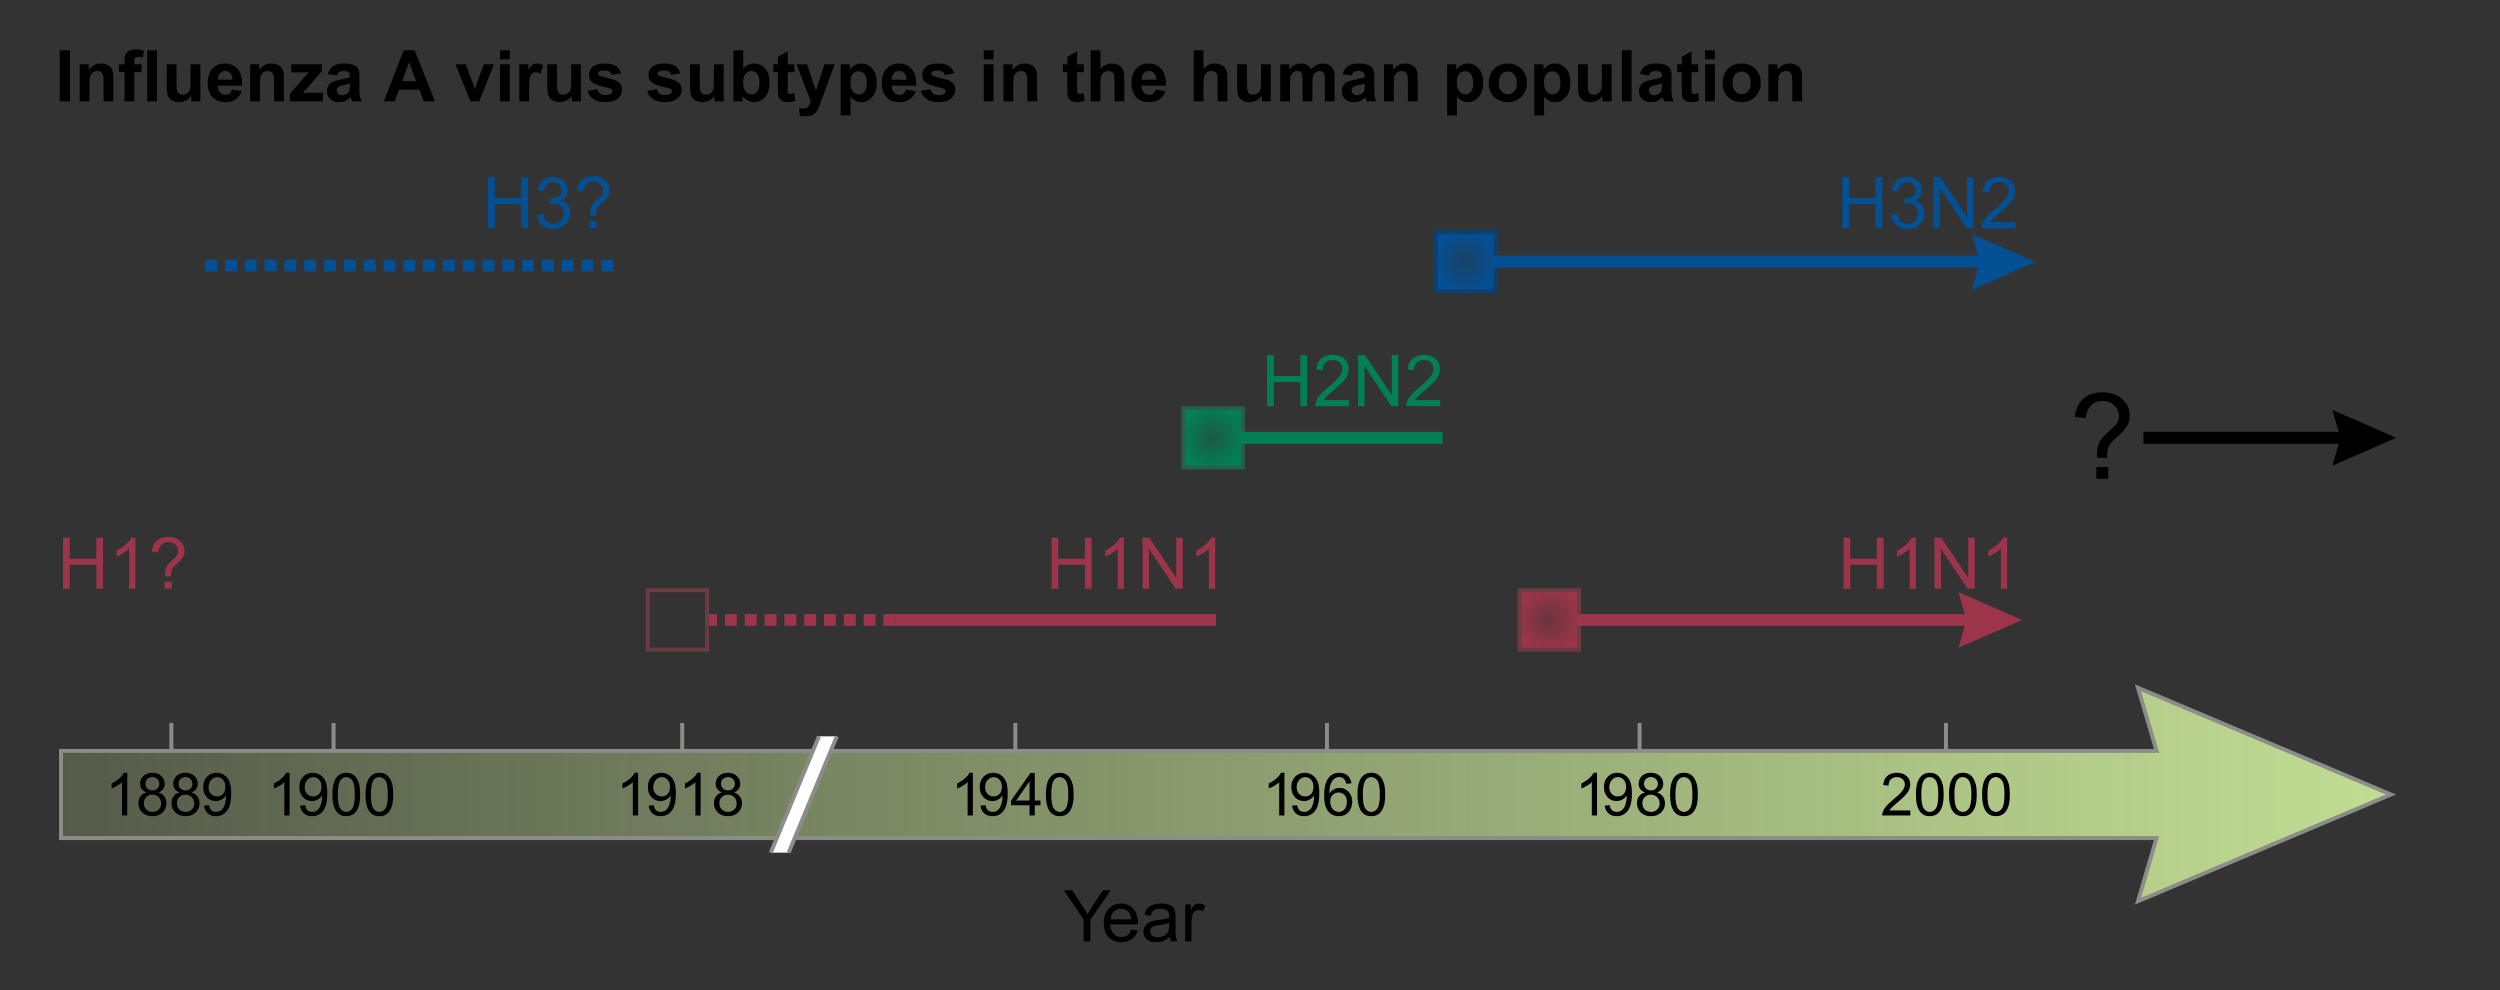 <?xml version="1.0" encoding="UTF-8" standalone="no"?>
<!-- Created with Inkscape (http://www.inkscape.org/) -->
<svg
   xmlns:svg="http://www.w3.org/2000/svg"
   xmlns="http://www.w3.org/2000/svg"
   xmlns:xlink="http://www.w3.org/1999/xlink"
   version="1.0"
   width="631"
   height="250"
   id="svg2">
  <rect width="100%" height="100%" fill="#333333" stroke="none"/>
  <defs
     id="defs4">
    <linearGradient
       id="linearGradient3440">
      <stop
         id="stop3442"
         style="stop-color:#9c3549;stop-opacity:0.502"
         offset="0" />
      <stop
         id="stop3444"
         style="stop-color:#9c3549;stop-opacity:1"
         offset="1" />
    </linearGradient>
    <linearGradient
       id="linearGradient3432">
      <stop
         id="stop3434"
         style="stop-color:#028055;stop-opacity:0.502"
         offset="0" />
      <stop
         id="stop3436"
         style="stop-color:#028055;stop-opacity:1"
         offset="1" />
    </linearGradient>
    <linearGradient
       id="linearGradient3406">
      <stop
         id="stop3408"
         style="stop-color:#8c8c88;stop-opacity:0.502"
         offset="0" />
      <stop
         id="stop3410"
         style="stop-color:#8c8c88;stop-opacity:1"
         offset="1" />
    </linearGradient>
    <linearGradient
       id="linearGradient3400">
      <stop
         id="stop3402"
         style="stop-color:#c1dd93;stop-opacity:0.235"
         offset="0" />
      <stop
         id="stop3404"
         style="stop-color:#c1dd93;stop-opacity:1"
         offset="1" />
    </linearGradient>
    <linearGradient
       id="linearGradient3356">
      <stop
         id="stop3358"
         style="stop-color:#035095;stop-opacity:0.502"
         offset="0" />
      <stop
         id="stop3360"
         style="stop-color:#035095;stop-opacity:1"
         offset="1" />
    </linearGradient>
    <radialGradient
       cx="205.864"
       cy="381.972"
       r="8"
       fx="205.864"
       fy="381.972"
       id="radialGradient3362"
       xlink:href="#linearGradient3356"
       gradientUnits="userSpaceOnUse" />
    <linearGradient
       x1="14.906"
       y1="200.531"
       x2="603.969"
       y2="200.531"
       id="linearGradient3398"
       xlink:href="#linearGradient3400"
       gradientUnits="userSpaceOnUse" />
    <radialGradient
       cx="205.864"
       cy="381.972"
       r="8"
       fx="205.864"
       fy="381.972"
       id="radialGradient3438"
       xlink:href="#linearGradient3432"
       gradientUnits="userSpaceOnUse"
       gradientTransform="translate(-63.76,44.46)" />
    <radialGradient
       cx="205.864"
       cy="381.972"
       r="8"
       fx="205.864"
       fy="381.972"
       id="radialGradient3446"
       xlink:href="#linearGradient3440"
       gradientUnits="userSpaceOnUse"
       gradientTransform="translate(21.086,90.431)" />
  </defs>
  <g
     transform="translate(164.071,-315.934)"
     id="layer1">
    <path
       d="M -40.88,373.524 L -40.88,360.639 L -39.175,360.639 L -39.175,365.93 L -32.478,365.93 L -32.478,360.639 L -30.773,360.639 L -30.773,373.524 L -32.478,373.524 L -32.478,367.45 L -39.175,367.45 L -39.175,373.524 L -40.88,373.524 z M -28.558,370.122 L -26.976,369.911 C -26.794,370.808 -26.485,371.454 -26.049,371.849 C -25.612,372.245 -25.08,372.443 -24.453,372.443 C -23.709,372.443 -23.081,372.185 -22.568,371.669 C -22.055,371.154 -21.799,370.515 -21.799,369.753 C -21.799,369.027 -22.036,368.427 -22.511,367.956 C -22.986,367.484 -23.589,367.248 -24.321,367.248 C -24.62,367.248 -24.992,367.307 -25.438,367.424 L -25.262,366.035 C -25.156,366.047 -25.071,366.053 -25.007,366.053 C -24.333,366.053 -23.727,365.877 -23.188,365.526 C -22.649,365.174 -22.379,364.632 -22.379,363.9 C -22.379,363.32 -22.575,362.839 -22.968,362.458 C -23.361,362.077 -23.867,361.887 -24.488,361.887 C -25.104,361.887 -25.616,362.08 -26.027,362.467 C -26.437,362.854 -26.7,363.434 -26.818,364.207 L -28.4,363.926 C -28.206,362.865 -27.767,362.044 -27.081,361.461 C -26.396,360.878 -25.543,360.586 -24.524,360.586 C -23.82,360.586 -23.173,360.737 -22.581,361.039 C -21.989,361.341 -21.537,361.752 -21.223,362.274 C -20.91,362.795 -20.753,363.349 -20.753,363.935 C -20.753,364.491 -20.903,364.998 -21.201,365.455 C -21.5,365.912 -21.943,366.276 -22.528,366.545 C -21.767,366.721 -21.175,367.086 -20.753,367.639 C -20.331,368.193 -20.12,368.886 -20.12,369.718 C -20.12,370.843 -20.53,371.797 -21.351,372.579 C -22.171,373.361 -23.208,373.752 -24.462,373.752 C -25.593,373.752 -26.532,373.415 -27.279,372.741 C -28.026,372.068 -28.452,371.195 -28.558,370.122 L -28.558,370.122 z M -15.146,370.351 C -15.152,370.14 -15.154,369.982 -15.154,369.876 C -15.154,369.255 -15.067,368.719 -14.891,368.268 C -14.762,367.928 -14.554,367.585 -14.267,367.239 C -14.056,366.987 -13.676,366.62 -13.129,366.136 C -12.581,365.653 -12.225,365.268 -12.061,364.981 C -11.897,364.694 -11.815,364.38 -11.815,364.04 C -11.815,363.425 -12.055,362.884 -12.535,362.419 C -13.016,361.953 -13.605,361.72 -14.302,361.72 C -14.976,361.72 -15.538,361.931 -15.989,362.353 C -16.441,362.775 -16.737,363.434 -16.877,364.33 L -18.503,364.137 C -18.357,362.936 -17.922,362.016 -17.198,361.377 C -16.474,360.738 -15.518,360.419 -14.328,360.419 C -13.069,360.419 -12.064,360.762 -11.314,361.447 C -10.564,362.133 -10.189,362.962 -10.189,363.935 C -10.189,364.497 -10.32,365.016 -10.584,365.49 C -10.848,365.965 -11.363,366.542 -12.131,367.222 C -12.647,367.679 -12.984,368.016 -13.142,368.233 C -13.3,368.449 -13.417,368.698 -13.493,368.98 C -13.57,369.261 -13.613,369.718 -13.625,370.351 L -15.146,370.351 z M -15.242,373.524 L -15.242,371.722 L -13.441,371.722 L -13.441,373.524 L -15.242,373.524 z M 300.929,373.524 L 300.929,360.639 L 302.634,360.639 L 302.634,365.93 L 309.332,365.93 L 309.332,360.639 L 311.037,360.639 L 311.037,373.524 L 309.332,373.524 L 309.332,367.45 L 302.634,367.45 L 302.634,373.524 L 300.929,373.524 z M 313.252,370.122 L 314.834,369.911 C 315.015,370.808 315.324,371.454 315.761,371.849 C 316.197,372.245 316.729,372.443 317.356,372.443 C 318.1,372.443 318.729,372.185 319.241,371.669 C 319.754,371.154 320.01,370.515 320.01,369.753 C 320.01,369.027 319.773,368.427 319.298,367.956 C 318.824,367.484 318.22,367.248 317.488,367.248 C 317.189,367.248 316.817,367.307 316.372,367.424 L 316.547,366.035 C 316.653,366.047 316.738,366.053 316.802,366.053 C 317.476,366.053 318.083,365.877 318.622,365.526 C 319.161,365.174 319.43,364.632 319.43,363.9 C 319.43,363.32 319.234,362.839 318.841,362.458 C 318.449,362.077 317.942,361.887 317.321,361.887 C 316.706,361.887 316.193,362.08 315.783,362.467 C 315.373,362.854 315.109,363.434 314.992,364.207 L 313.41,363.926 C 313.603,362.865 314.043,362.044 314.728,361.461 C 315.414,360.878 316.266,360.586 317.286,360.586 C 317.989,360.586 318.636,360.737 319.228,361.039 C 319.82,361.341 320.273,361.752 320.586,362.274 C 320.9,362.795 321.056,363.349 321.056,363.935 C 321.056,364.491 320.907,364.998 320.608,365.455 C 320.309,365.912 319.867,366.276 319.281,366.545 C 320.043,366.721 320.634,367.086 321.056,367.639 C 321.478,368.193 321.689,368.886 321.689,369.718 C 321.689,370.843 321.279,371.797 320.459,372.579 C 319.638,373.361 318.601,373.752 317.347,373.752 C 316.216,373.752 315.277,373.415 314.53,372.741 C 313.783,372.068 313.357,371.195 313.252,370.122 L 313.252,370.122 z M 323.886,373.524 L 323.886,360.639 L 325.635,360.639 L 332.403,370.755 L 332.403,360.639 L 334.038,360.639 L 334.038,373.524 L 332.289,373.524 L 325.521,363.399 L 325.521,373.524 L 323.886,373.524 z M 344.585,372.003 L 344.585,373.524 L 336.068,373.524 C 336.056,373.143 336.118,372.777 336.253,372.425 C 336.469,371.845 336.817,371.274 337.294,370.711 C 337.772,370.149 338.462,369.498 339.364,368.76 C 340.764,367.612 341.711,366.702 342.203,366.031 C 342.695,365.36 342.941,364.726 342.941,364.128 C 342.941,363.501 342.717,362.972 342.269,362.542 C 341.82,362.111 341.236,361.896 340.515,361.896 C 339.754,361.896 339.144,362.124 338.687,362.581 C 338.23,363.038 337.999,363.671 337.993,364.48 L 336.367,364.313 C 336.478,363.1 336.897,362.175 337.624,361.54 C 338.35,360.904 339.326,360.586 340.55,360.586 C 341.787,360.586 342.765,360.929 343.486,361.614 C 344.207,362.3 344.567,363.15 344.567,364.163 C 344.567,364.679 344.462,365.186 344.251,365.684 C 344.04,366.182 343.69,366.706 343.2,367.257 C 342.711,367.808 341.898,368.564 340.761,369.525 C 339.812,370.321 339.203,370.862 338.933,371.146 C 338.664,371.43 338.441,371.716 338.265,372.003 L 344.585,372.003 z"
       id="text2400"
       style="font-size:128px;font-style:normal;font-variant:normal;font-weight:normal;font-stretch:normal;fill:#035095;fill-opacity:1;stroke:none;stroke-width:1px;stroke-linecap:butt;stroke-linejoin:miter;stroke-opacity:1;font-family:URWEgyptienneTLig;-inkscape-font-specification:Arial" />
    <path
       d="M 539.625,173.594 L 544.312,189.531 L 15.406,189.531 L 15.406,211.531 L 544.312,211.531 L 539.625,227.469 L 603.469,200.531 L 539.625,173.594 z"
       transform="translate(-164.071,315.934)"
       id="rect3387"
       style="opacity:1;fill:url(#linearGradient3398);fill-opacity:1;fill-rule:evenodd;stroke:#8c8c88;stroke-width:1;stroke-linecap:square;stroke-linejoin:miter;marker:none;marker-start:none;marker-mid:none;marker-end:none;stroke-miterlimit:4;stroke-dasharray:none;stroke-dashoffset:0;stroke-opacity:1;visibility:visible;display:inline;overflow:visible;enable-background:accumulate" />
    <path
       d="M 301.234,464.551 L 301.234,451.666 L 302.94,451.666 L 302.94,456.957 L 309.637,456.957 L 309.637,451.666 L 311.342,451.666 L 311.342,464.551 L 309.637,464.551 L 309.637,458.478 L 302.94,458.478 L 302.94,464.551 L 301.234,464.551 z M 319.507,464.551 L 317.925,464.551 L 317.925,454.47 C 317.544,454.833 317.044,455.197 316.426,455.56 C 315.808,455.923 315.253,456.196 314.761,456.377 L 314.761,454.848 C 315.646,454.432 316.419,453.928 317.081,453.336 C 317.743,452.745 318.212,452.17 318.487,451.614 L 319.507,451.614 L 319.507,464.551 z M 324.191,464.551 L 324.191,451.666 L 325.94,451.666 L 332.708,461.783 L 332.708,451.666 L 334.343,451.666 L 334.343,464.551 L 332.594,464.551 L 325.826,454.426 L 325.826,464.551 L 324.191,464.551 z M 342.534,464.551 L 340.952,464.551 L 340.952,454.47 C 340.571,454.833 340.072,455.197 339.454,455.56 C 338.836,455.923 338.28,456.196 337.788,456.377 L 337.788,454.848 C 338.673,454.432 339.446,453.928 340.108,453.336 C 340.771,452.745 341.239,452.17 341.515,451.614 L 342.534,451.614 L 342.534,464.551 z"
       id="text2408"
       style="font-size:128px;font-style:normal;font-variant:normal;font-weight:normal;font-stretch:normal;fill:#9c3549;fill-opacity:1;stroke:none;stroke-width:1px;stroke-linecap:butt;stroke-linejoin:miter;stroke-opacity:1;font-family:URWEgyptienneTLig;-inkscape-font-specification:Arial" />
    <use
       transform="translate(-199.895,0)"
       id="use2412"
       x="0"
       y="0"
       width="631"
       height="250"
       xlink:href="#text2408" />
    <path
       d="M -148.168,464.551 L -148.168,451.666 L -146.463,451.666 L -146.463,456.957 L -139.766,456.957 L -139.766,451.666 L -138.061,451.666 L -138.061,464.551 L -139.766,464.551 L -139.766,458.478 L -146.463,458.478 L -146.463,464.551 L -148.168,464.551 z M -129.896,464.551 L -131.478,464.551 L -131.478,454.47 C -131.858,454.833 -132.358,455.197 -132.976,455.56 C -133.594,455.923 -134.149,456.196 -134.642,456.377 L -134.642,454.848 C -133.757,454.432 -132.983,453.928 -132.321,453.336 C -131.659,452.745 -131.19,452.17 -130.915,451.614 L -129.896,451.614 L -129.896,464.551 z M -122.434,461.378 C -122.44,461.167 -122.442,461.009 -122.442,460.904 C -122.442,460.283 -122.355,459.747 -122.179,459.295 C -122.05,458.955 -121.842,458.613 -121.555,458.267 C -121.344,458.015 -120.964,457.647 -120.417,457.164 C -119.869,456.681 -119.513,456.295 -119.349,456.008 C -119.185,455.721 -119.103,455.408 -119.103,455.068 C -119.103,454.453 -119.343,453.912 -119.823,453.446 C -120.304,452.98 -120.893,452.747 -121.59,452.747 C -122.264,452.747 -122.826,452.958 -123.277,453.38 C -123.729,453.802 -124.024,454.461 -124.165,455.358 L -125.791,455.164 C -125.645,453.963 -125.21,453.043 -124.486,452.405 C -123.762,451.766 -122.806,451.447 -121.616,451.447 C -120.357,451.447 -119.352,451.789 -118.602,452.475 C -117.852,453.161 -117.477,453.99 -117.477,454.962 C -117.477,455.525 -117.608,456.043 -117.872,456.518 C -118.136,456.993 -118.651,457.57 -119.419,458.249 C -119.935,458.706 -120.272,459.043 -120.43,459.26 C -120.588,459.477 -120.705,459.726 -120.781,460.007 C -120.857,460.288 -120.901,460.746 -120.913,461.378 L -122.434,461.378 z M -122.53,464.551 L -122.53,462.749 L -120.729,462.749 L -120.729,464.551 L -122.53,464.551 z"
       id="text2414"
       style="font-size:128px;font-style:normal;font-variant:normal;font-weight:normal;font-stretch:normal;fill:#9c3549;fill-opacity:1;stroke:none;stroke-width:1px;stroke-linecap:butt;stroke-linejoin:miter;stroke-opacity:1;font-family:URWEgyptienneTLig;-inkscape-font-specification:Arial" />
    <path
       d="M 155.746,418.434 L 155.746,405.549 L 157.451,405.549 L 157.451,410.84 L 164.149,410.84 L 164.149,405.549 L 165.854,405.549 L 165.854,418.434 L 164.149,418.434 L 164.149,412.361 L 157.451,412.361 L 157.451,418.434 L 155.746,418.434 z M 176.374,416.914 L 176.374,418.434 L 167.858,418.434 C 167.846,418.053 167.907,417.687 168.042,417.335 C 168.259,416.755 168.606,416.184 169.084,415.622 C 169.561,415.059 170.251,414.409 171.153,413.67 C 172.554,412.522 173.5,411.612 173.992,410.941 C 174.485,410.271 174.731,409.636 174.731,409.039 C 174.731,408.412 174.506,407.883 174.058,407.452 C 173.61,407.022 173.026,406.806 172.305,406.806 C 171.543,406.806 170.934,407.035 170.477,407.492 C 170.02,407.949 169.788,408.582 169.782,409.39 L 168.156,409.223 C 168.268,408.01 168.687,407.086 169.413,406.45 C 170.14,405.815 171.115,405.497 172.34,405.497 C 173.576,405.497 174.555,405.839 175.276,406.525 C 175.996,407.21 176.357,408.06 176.357,409.074 C 176.357,409.589 176.251,410.096 176.04,410.594 C 175.829,411.092 175.479,411.617 174.99,412.168 C 174.501,412.718 173.688,413.474 172.551,414.435 C 171.602,415.232 170.992,415.772 170.723,416.057 C 170.453,416.341 170.231,416.627 170.055,416.914 L 176.374,416.914 z M 178.703,418.434 L 178.703,405.549 L 180.452,405.549 L 187.22,415.666 L 187.22,405.549 L 188.855,405.549 L 188.855,418.434 L 187.106,418.434 L 180.338,408.309 L 180.338,418.434 L 178.703,418.434 z M 199.402,416.914 L 199.402,418.434 L 190.885,418.434 C 190.873,418.053 190.935,417.687 191.069,417.335 C 191.286,416.755 191.633,416.184 192.111,415.622 C 192.589,415.059 193.278,414.409 194.181,413.67 C 195.581,412.522 196.527,411.612 197.02,410.941 C 197.512,410.271 197.758,409.636 197.758,409.039 C 197.758,408.412 197.534,407.883 197.086,407.452 C 196.637,407.022 196.053,406.806 195.332,406.806 C 194.57,406.806 193.961,407.035 193.504,407.492 C 193.047,407.949 192.816,408.582 192.81,409.39 L 191.184,409.223 C 191.295,408.01 191.714,407.086 192.441,406.45 C 193.167,405.815 194.143,405.497 195.367,405.497 C 196.604,405.497 197.582,405.839 198.303,406.525 C 199.024,407.21 199.384,408.06 199.384,409.074 C 199.384,409.589 199.278,410.096 199.068,410.594 C 198.857,411.092 198.506,411.617 198.017,412.168 C 197.528,412.718 196.715,413.474 195.578,414.435 C 194.629,415.232 194.02,415.772 193.75,416.057 C 193.481,416.341 193.258,416.627 193.082,416.914 L 199.402,416.914 z"
       id="text2418"
       style="font-size:128px;font-style:normal;font-variant:normal;font-weight:normal;font-stretch:normal;fill:#028055;fill-opacity:1;stroke:none;stroke-width:1px;stroke-linecap:butt;stroke-linejoin:miter;stroke-opacity:1;font-family:URWEgyptienneTLig;-inkscape-font-specification:Arial" />
    <path
       d="M 51.79,67.032 L 156.015,67.032"
       transform="translate(-164.071,315.934)"
       id="path2570"
       style="fill:none;fill-rule:evenodd;stroke:#035095;stroke-width:3;stroke-linecap:butt;stroke-linejoin:miter;stroke-miterlimit:4;stroke-dasharray:3, 2;stroke-dashoffset:0;stroke-opacity:1" />
    <path
       d="M 61.913,472.403 L 142.861,472.403"
       id="path3346"
       style="fill:none;fill-rule:evenodd;stroke:#9c3549;stroke-width:3;stroke-linecap:butt;stroke-linejoin:miter;stroke-miterlimit:4;stroke-dasharray:none;stroke-dashoffset:0;stroke-opacity:1" />
    <rect
       width="15"
       height="15"
       x="198.364"
       y="374.472"
       id="rect3354"
       style="opacity:1;fill:url(#radialGradient3362);fill-opacity:1;fill-rule:evenodd;stroke:#0c406e;stroke-width:1;stroke-linecap:square;stroke-linejoin:miter;marker:none;marker-start:none;marker-mid:none;marker-end:none;stroke-miterlimit:4;stroke-dasharray:none;stroke-dashoffset:0;stroke-opacity:1;visibility:visible;display:inline;overflow:visible;enable-background:accumulate" />
    <path
       d="M 212.791,381.957 L 339.2,381.957"
       id="path3352"
       style="fill:none;fill-rule:evenodd;stroke:#035095;stroke-width:3;stroke-linecap:butt;stroke-linejoin:miter;stroke-miterlimit:4;stroke-dasharray:none;stroke-dashoffset:0;stroke-opacity:1" />
    <rect
       width="15"
       height="15"
       x="219.45"
       y="464.903"
       id="rect3364"
       style="opacity:1;fill:url(#radialGradient3446);fill-opacity:1;fill-rule:evenodd;stroke:#6d3a44;stroke-width:1;stroke-linecap:square;stroke-linejoin:miter;marker:none;marker-start:none;marker-mid:none;marker-end:none;stroke-miterlimit:4;stroke-dasharray:none;stroke-dashoffset:0;stroke-opacity:1;visibility:visible;display:inline;overflow:visible;enable-background:accumulate" />
    <path
       d="M 233.914,472.403 L 334.376,472.403"
       id="path3350"
       style="fill:none;fill-rule:evenodd;stroke:#9c3549;stroke-width:3;stroke-linecap:butt;stroke-linejoin:miter;stroke-miterlimit:4;stroke-dasharray:none;stroke-dashoffset:0;stroke-opacity:1" />
    <rect
       width="15"
       height="15"
       x="134.604"
       y="418.933"
       id="rect3368"
       style="opacity:1;fill:url(#radialGradient3438);fill-opacity:1;fill-rule:evenodd;stroke:#265f4b;stroke-width:1;stroke-linecap:square;stroke-linejoin:miter;marker:none;marker-start:none;marker-mid:none;marker-end:none;stroke-miterlimit:4;stroke-dasharray:none;stroke-dashoffset:0;stroke-opacity:1;visibility:visible;display:inline;overflow:visible;enable-background:accumulate" />
    <path
       d="M 149.012,426.433 L 200.039,426.433"
       id="path3348"
       style="fill:none;fill-rule:evenodd;stroke:#028055;stroke-width:3;stroke-linecap:butt;stroke-linejoin:miter;stroke-miterlimit:4;stroke-dasharray:none;stroke-dashoffset:0;stroke-opacity:1" />
    <path
       d="M 13.91,472.403 L 63.672,472.403"
       id="path3344"
       style="fill:none;fill-rule:evenodd;stroke:#9c3549;stroke-width:3;stroke-linecap:butt;stroke-linejoin:miter;stroke-miterlimit:4;stroke-dasharray:3, 2;stroke-dashoffset:0;stroke-opacity:1" />
    <path
       d="M 375.367,-25.492 L 353.629,-30.174 L 331.892,-25.492 L 353.629,-63.142 L 375.367,-25.492 z"
       transform="matrix(0,0.324,-0.427,0,322.724,267.472)"
       id="path3374"
       style="fill:#035095;fill-opacity:1;fill-rule:evenodd;stroke:none;stroke-width:1;stroke-linecap:square;stroke-linejoin:miter;marker:none;marker-start:none;marker-mid:none;marker-end:none;stroke-miterlimit:4;stroke-dashoffset:0;stroke-opacity:1;visibility:visible;display:inline;overflow:visible;enable-background:accumulate" />
    <path
       d="M 330.237,479.441 L 332.237,472.403 L 330.237,465.366 L 346.319,472.403 L 330.237,479.441 z"
       id="path3377"
       style="fill:#9c3549;fill-opacity:1;fill-rule:evenodd;stroke:none;stroke-width:1;stroke-linecap:square;stroke-linejoin:miter;marker:none;marker-start:none;marker-mid:none;marker-end:none;stroke-miterlimit:4;stroke-dashoffset:0;stroke-opacity:1;visibility:visible;display:inline;overflow:visible;enable-background:accumulate" />
    <path
       d="M 376.939,426.433 L 427.966,426.433"
       id="path3379"
       style="fill:none;fill-rule:evenodd;stroke:#000000;stroke-width:3;stroke-linecap:butt;stroke-linejoin:miter;stroke-miterlimit:4;stroke-dasharray:none;stroke-dashoffset:0;stroke-opacity:1" />
    <path
       d="M 424.633,433.47 L 426.633,426.433 L 424.633,419.396 L 440.715,426.433 L 424.633,433.47 z"
       id="path3381"
       style="fill:#000000;fill-opacity:1;fill-rule:evenodd;stroke:none;stroke-width:1;stroke-linecap:square;stroke-linejoin:miter;marker:none;marker-start:none;marker-mid:none;marker-end:none;stroke-miterlimit:4;stroke-dashoffset:0;stroke-opacity:1;visibility:visible;display:inline;overflow:visible;enable-background:accumulate" />
    <path
       d="M -148.999,341.508 L -148.999,328.624 L -146.397,328.624 L -146.397,341.508 L -148.999,341.508 z M -135.455,341.508 L -137.925,341.508 L -137.925,336.745 C -137.925,335.737 -137.977,335.085 -138.083,334.789 C -138.188,334.493 -138.36,334.263 -138.597,334.099 C -138.834,333.935 -139.12,333.853 -139.454,333.853 C -139.882,333.853 -140.266,333.97 -140.605,334.205 C -140.945,334.439 -141.178,334.75 -141.304,335.136 C -141.43,335.523 -141.493,336.238 -141.493,337.281 L -141.493,341.508 L -143.963,341.508 L -143.963,332.175 L -141.669,332.175 L -141.669,333.546 C -140.854,332.491 -139.829,331.964 -138.593,331.964 C -138.048,331.964 -137.55,332.062 -137.099,332.258 C -136.647,332.454 -136.306,332.705 -136.075,333.009 C -135.843,333.314 -135.682,333.66 -135.591,334.047 C -135.5,334.433 -135.455,334.987 -135.455,335.708 L -135.455,341.508 z M -134.022,332.175 L -132.651,332.175 L -132.651,331.471 C -132.651,330.686 -132.568,330.1 -132.401,329.714 C -132.234,329.327 -131.926,329.012 -131.478,328.769 C -131.03,328.526 -130.463,328.404 -129.777,328.404 C -129.074,328.404 -128.386,328.509 -127.712,328.72 L -128.046,330.443 C -128.438,330.349 -128.816,330.302 -129.18,330.302 C -129.537,330.302 -129.793,330.386 -129.949,330.553 C -130.104,330.72 -130.182,331.041 -130.182,331.515 L -130.182,332.175 L -128.336,332.175 L -128.336,334.117 L -130.182,334.117 L -130.182,341.508 L -132.651,341.508 L -132.651,334.117 L -134.022,334.117 L -134.022,332.175 z M -126.93,341.508 L -126.93,328.624 L -124.46,328.624 L -124.46,341.508 L -126.93,341.508 z M -115.794,341.508 L -115.794,340.111 C -116.134,340.609 -116.58,341.002 -117.134,341.289 C -117.688,341.576 -118.272,341.719 -118.888,341.719 C -119.515,341.719 -120.077,341.582 -120.575,341.306 C -121.073,341.031 -121.433,340.644 -121.656,340.146 C -121.879,339.648 -121.99,338.96 -121.99,338.081 L -121.99,332.175 L -119.52,332.175 L -119.52,336.464 C -119.52,337.776 -119.475,338.58 -119.384,338.876 C -119.293,339.172 -119.128,339.406 -118.888,339.579 C -118.647,339.752 -118.343,339.839 -117.974,339.839 C -117.552,339.839 -117.174,339.723 -116.84,339.491 C -116.506,339.26 -116.277,338.973 -116.154,338.63 C -116.031,338.287 -115.97,337.448 -115.97,336.112 L -115.97,332.175 L -113.5,332.175 L -113.5,341.508 L -115.794,341.508 z M -105.528,338.538 L -103.067,338.951 C -103.384,339.853 -103.883,340.54 -104.566,341.012 C -105.248,341.484 -106.102,341.719 -107.128,341.719 C -108.751,341.719 -109.952,341.189 -110.731,340.129 C -111.347,339.279 -111.654,338.207 -111.654,336.912 C -111.654,335.365 -111.25,334.154 -110.441,333.278 C -109.633,332.402 -108.61,331.964 -107.374,331.964 C -105.985,331.964 -104.89,332.422 -104.087,333.339 C -103.284,334.256 -102.9,335.661 -102.935,337.553 L -109.123,337.553 C -109.105,338.286 -108.906,338.856 -108.525,339.263 C -108.144,339.67 -107.67,339.874 -107.101,339.874 C -106.715,339.874 -106.39,339.768 -106.126,339.557 C -105.862,339.346 -105.663,339.007 -105.528,338.538 L -105.528,338.538 z M -105.388,336.042 C -105.405,335.327 -105.59,334.783 -105.941,334.411 C -106.293,334.039 -106.721,333.853 -107.225,333.853 C -107.764,333.853 -108.209,334.05 -108.56,334.442 C -108.912,334.835 -109.085,335.368 -109.079,336.042 L -105.388,336.042 z M -92.424,341.508 L -94.893,341.508 L -94.893,336.745 C -94.893,335.737 -94.946,335.085 -95.052,334.789 C -95.157,334.493 -95.329,334.263 -95.566,334.099 C -95.803,333.935 -96.089,333.853 -96.423,333.853 C -96.85,333.853 -97.234,333.97 -97.574,334.205 C -97.914,334.439 -98.147,334.75 -98.273,335.136 C -98.399,335.523 -98.462,336.238 -98.462,337.281 L -98.462,341.508 L -100.932,341.508 L -100.932,332.175 L -98.638,332.175 L -98.638,333.546 C -97.823,332.491 -96.798,331.964 -95.561,331.964 C -95.017,331.964 -94.518,332.062 -94.067,332.258 C -93.616,332.454 -93.275,332.705 -93.043,333.009 C -92.812,333.314 -92.651,333.66 -92.56,334.047 C -92.469,334.433 -92.424,334.987 -92.424,335.708 L -92.424,341.508 z M -90.903,341.508 L -90.903,339.584 L -87.405,335.567 C -86.831,334.911 -86.406,334.445 -86.131,334.17 C -86.418,334.187 -86.796,334.199 -87.265,334.205 L -90.56,334.222 L -90.56,332.175 L -82.844,332.175 L -82.844,333.924 L -86.412,338.037 L -87.669,339.399 C -86.983,339.358 -86.558,339.338 -86.394,339.338 L -82.571,339.338 L -82.571,341.508 L -90.903,341.508 z M -79.064,335.022 L -81.306,334.618 C -81.054,333.716 -80.62,333.048 -80.005,332.614 C -79.39,332.18 -78.475,331.964 -77.263,331.964 C -76.161,331.964 -75.341,332.094 -74.802,332.355 C -74.263,332.615 -73.883,332.946 -73.663,333.348 C -73.444,333.749 -73.334,334.486 -73.334,335.558 L -73.36,338.441 C -73.36,339.261 -73.321,339.866 -73.242,340.256 C -73.162,340.646 -73.015,341.063 -72.798,341.508 L -75.241,341.508 C -75.306,341.344 -75.385,341.101 -75.478,340.779 C -75.519,340.633 -75.549,340.536 -75.566,340.489 C -75.988,340.899 -76.439,341.207 -76.92,341.412 C -77.4,341.617 -77.913,341.719 -78.458,341.719 C -79.419,341.719 -80.176,341.459 -80.73,340.937 C -81.284,340.416 -81.56,339.757 -81.56,338.96 C -81.56,338.432 -81.434,337.962 -81.183,337.549 C -80.931,337.136 -80.578,336.82 -80.123,336.6 C -79.669,336.38 -79.015,336.188 -78.159,336.024 C -77.005,335.807 -76.205,335.605 -75.76,335.418 L -75.76,335.172 C -75.76,334.697 -75.877,334.359 -76.111,334.156 C -76.346,333.954 -76.788,333.853 -77.438,333.853 C -77.878,333.853 -78.221,333.94 -78.467,334.112 C -78.713,334.285 -78.912,334.589 -79.064,335.022 L -79.064,335.022 z M -75.76,337.026 C -76.076,337.132 -76.577,337.258 -77.263,337.404 C -77.948,337.55 -78.396,337.694 -78.607,337.835 C -78.93,338.063 -79.091,338.353 -79.091,338.705 C -79.091,339.05 -78.962,339.349 -78.704,339.601 C -78.446,339.853 -78.118,339.979 -77.72,339.979 C -77.274,339.979 -76.85,339.833 -76.445,339.54 C -76.146,339.317 -75.95,339.045 -75.856,338.722 C -75.792,338.511 -75.76,338.11 -75.76,337.518 L -75.76,337.026 z M -54.262,341.508 L -57.092,341.508 L -58.217,338.582 L -63.367,338.582 L -64.431,341.508 L -67.19,341.508 L -62.172,328.624 L -59.421,328.624 L -54.262,341.508 z M -59.052,336.411 L -60.827,331.63 L -62.567,336.411 L -59.052,336.411 z M -45.332,341.508 L -49.094,332.175 L -46.501,332.175 L -44.743,336.938 L -44.233,338.529 C -44.099,338.125 -44.014,337.858 -43.978,337.729 C -43.896,337.466 -43.808,337.202 -43.715,336.938 L -41.939,332.175 L -39.399,332.175 L -43.108,341.508 L -45.332,341.508 z M -37.879,330.909 L -37.879,328.624 L -35.409,328.624 L -35.409,330.909 L -37.879,330.909 z M -37.879,341.508 L -37.879,332.175 L -35.409,332.175 L -35.409,341.508 L -37.879,341.508 z M -30.522,341.508 L -32.992,341.508 L -32.992,332.175 L -30.698,332.175 L -30.698,333.502 C -30.306,332.875 -29.953,332.462 -29.639,332.262 C -29.326,332.063 -28.97,331.964 -28.571,331.964 C -28.009,331.964 -27.467,332.119 -26.945,332.429 L -27.71,334.583 C -28.126,334.313 -28.513,334.178 -28.87,334.178 C -29.216,334.178 -29.509,334.274 -29.749,334.464 C -29.989,334.654 -30.178,334.999 -30.316,335.497 C -30.454,335.995 -30.522,337.038 -30.522,338.626 L -30.522,341.508 z M -19.747,341.508 L -19.747,340.111 C -20.087,340.609 -20.534,341.002 -21.087,341.289 C -21.641,341.576 -22.225,341.719 -22.841,341.719 C -23.468,341.719 -24.03,341.582 -24.528,341.306 C -25.026,341.031 -25.387,340.644 -25.609,340.146 C -25.832,339.648 -25.943,338.96 -25.943,338.081 L -25.943,332.175 L -23.474,332.175 L -23.474,336.464 C -23.474,337.776 -23.428,338.58 -23.337,338.876 C -23.246,339.172 -23.081,339.406 -22.841,339.579 C -22.6,339.752 -22.296,339.839 -21.927,339.839 C -21.505,339.839 -21.127,339.723 -20.793,339.491 C -20.459,339.26 -20.23,338.973 -20.107,338.63 C -19.984,338.287 -19.923,337.448 -19.923,336.112 L -19.923,332.175 L -17.453,332.175 L -17.453,341.508 L -19.747,341.508 z M -15.757,338.845 L -13.278,338.467 C -13.173,338.948 -12.959,339.313 -12.637,339.562 C -12.314,339.811 -11.863,339.935 -11.283,339.935 C -10.644,339.935 -10.164,339.818 -9.842,339.584 C -9.625,339.42 -9.517,339.2 -9.516,338.925 C -9.517,338.737 -9.575,338.582 -9.692,338.459 C -9.815,338.341 -10.091,338.233 -10.518,338.133 C -12.511,337.694 -13.773,337.293 -14.307,336.929 C -15.045,336.425 -15.414,335.725 -15.414,334.829 C -15.414,334.02 -15.095,333.341 -14.456,332.79 C -13.817,332.239 -12.827,331.964 -11.485,331.964 C -10.208,331.964 -9.259,332.172 -8.638,332.588 C -8.017,333.004 -7.589,333.619 -7.354,334.433 L -9.683,334.864 C -9.783,334.501 -9.972,334.222 -10.25,334.029 C -10.529,333.836 -10.926,333.739 -11.441,333.739 C -12.092,333.739 -12.558,333.83 -12.839,334.011 C -13.026,334.14 -13.12,334.307 -13.12,334.512 C -13.12,334.688 -13.038,334.838 -12.874,334.961 C -12.651,335.125 -11.882,335.356 -10.567,335.655 C -9.251,335.954 -8.333,336.32 -7.811,336.754 C -7.296,337.193 -7.038,337.805 -7.038,338.591 C -7.038,339.446 -7.395,340.181 -8.11,340.797 C -8.825,341.412 -9.883,341.719 -11.283,341.719 C -12.555,341.719 -13.561,341.462 -14.302,340.946 C -15.043,340.43 -15.528,339.73 -15.757,338.845 L -15.757,338.845 z M -0.745,338.845 L 1.734,338.467 C 1.839,338.948 2.053,339.313 2.375,339.562 C 2.697,339.811 3.149,339.935 3.729,339.935 C 4.367,339.935 4.848,339.818 5.17,339.584 C 5.387,339.42 5.495,339.2 5.495,338.925 C 5.495,338.737 5.437,338.582 5.319,338.459 C 5.196,338.341 4.921,338.233 4.493,338.133 C 2.501,337.694 1.238,337.293 0.705,336.929 C -0.033,336.425 -0.402,335.725 -0.402,334.829 C -0.402,334.02 -0.083,333.341 0.556,332.79 C 1.194,332.239 2.185,331.964 3.526,331.964 C 4.804,331.964 5.753,332.172 6.374,332.588 C 6.995,333.004 7.423,333.619 7.657,334.433 L 5.328,334.864 C 5.229,334.501 5.04,334.222 4.761,334.029 C 4.483,333.836 4.086,333.739 3.57,333.739 C 2.92,333.739 2.454,333.83 2.173,334.011 C 1.985,334.14 1.892,334.307 1.892,334.512 C 1.892,334.688 1.974,334.838 2.138,334.961 C 2.36,335.125 3.129,335.356 4.445,335.655 C 5.76,335.954 6.679,336.32 7.2,336.754 C 7.716,337.193 7.974,337.805 7.974,338.591 C 7.974,339.446 7.616,340.181 6.901,340.797 C 6.187,341.412 5.129,341.719 3.729,341.719 C 2.457,341.719 1.451,341.462 0.71,340.946 C -0.032,340.43 -0.516,339.73 -0.745,338.845 L -0.745,338.845 z M 16.288,341.508 L 16.288,340.111 C 15.948,340.609 15.502,341.002 14.948,341.289 C 14.394,341.576 13.81,341.719 13.194,341.719 C 12.567,341.719 12.005,341.582 11.507,341.306 C 11.009,341.031 10.649,340.644 10.426,340.146 C 10.203,339.648 10.092,338.96 10.092,338.081 L 10.092,332.175 L 12.562,332.175 L 12.562,336.464 C 12.562,337.776 12.607,338.58 12.698,338.876 C 12.789,339.172 12.954,339.406 13.194,339.579 C 13.435,339.752 13.739,339.839 14.109,339.839 C 14.53,339.839 14.908,339.723 15.242,339.491 C 15.576,339.26 15.805,338.973 15.928,338.63 C 16.051,338.287 16.112,337.448 16.112,336.112 L 16.112,332.175 L 18.582,332.175 L 18.582,341.508 L 16.288,341.508 z M 21.043,341.508 L 21.043,328.624 L 23.513,328.624 L 23.513,333.264 C 24.275,332.397 25.177,331.964 26.22,331.964 C 27.357,331.964 28.297,332.375 29.041,333.198 C 29.785,334.022 30.157,335.204 30.157,336.745 C 30.157,338.339 29.778,339.566 29.019,340.427 C 28.26,341.289 27.339,341.719 26.255,341.719 C 25.722,341.719 25.196,341.586 24.677,341.32 C 24.159,341.053 23.712,340.659 23.337,340.137 L 23.337,341.508 L 21.043,341.508 z M 23.495,336.639 C 23.495,337.606 23.648,338.321 23.952,338.784 C 24.38,339.44 24.948,339.768 25.657,339.768 C 26.202,339.768 26.667,339.535 27.05,339.07 C 27.434,338.604 27.626,337.87 27.626,336.868 C 27.626,335.801 27.433,335.032 27.046,334.561 C 26.659,334.089 26.164,333.853 25.561,333.853 C 24.969,333.853 24.477,334.083 24.084,334.543 C 23.692,335.003 23.495,335.702 23.495,336.639 L 23.495,336.639 z M 36.433,332.175 L 36.433,334.143 L 34.745,334.143 L 34.745,337.905 C 34.745,338.667 34.761,339.111 34.794,339.237 C 34.826,339.362 34.899,339.466 35.013,339.549 C 35.128,339.631 35.267,339.672 35.431,339.672 C 35.659,339.672 35.99,339.592 36.424,339.434 L 36.635,341.35 C 36.061,341.596 35.41,341.719 34.684,341.719 C 34.238,341.719 33.837,341.645 33.48,341.495 C 33.122,341.346 32.86,341.153 32.693,340.915 C 32.526,340.678 32.41,340.357 32.346,339.953 C 32.293,339.666 32.267,339.086 32.267,338.213 L 32.267,334.143 L 31.133,334.143 L 31.133,332.175 L 32.267,332.175 L 32.267,330.32 L 34.745,328.879 L 34.745,332.175 L 36.433,332.175 z M 36.995,332.175 L 39.623,332.175 L 41.856,338.801 L 44.035,332.175 L 46.593,332.175 L 43.297,341.157 L 42.708,342.783 C 42.491,343.328 42.285,343.744 42.088,344.031 C 41.892,344.318 41.667,344.551 41.412,344.73 C 41.157,344.908 40.843,345.048 40.471,345.147 C 40.099,345.247 39.679,345.297 39.21,345.297 C 38.735,345.297 38.27,345.247 37.813,345.147 L 37.593,343.214 C 37.98,343.29 38.328,343.328 38.639,343.328 C 39.213,343.328 39.638,343.159 39.913,342.822 C 40.189,342.486 40.4,342.056 40.546,341.535 L 36.995,332.175 z M 48.113,332.175 L 50.416,332.175 L 50.416,333.546 C 50.715,333.077 51.119,332.696 51.629,332.403 C 52.139,332.11 52.704,331.964 53.325,331.964 C 54.409,331.964 55.329,332.388 56.085,333.238 C 56.841,334.088 57.219,335.271 57.219,336.789 C 57.219,338.347 56.838,339.559 56.076,340.423 C 55.315,341.287 54.392,341.719 53.308,341.719 C 52.792,341.719 52.325,341.617 51.906,341.412 C 51.487,341.207 51.046,340.855 50.583,340.357 L 50.583,345.059 L 48.113,345.059 L 48.113,332.175 z M 50.557,336.683 C 50.557,337.732 50.765,338.507 51.181,339.008 C 51.597,339.509 52.104,339.759 52.701,339.759 C 53.275,339.759 53.753,339.529 54.134,339.07 C 54.515,338.61 54.705,337.855 54.705,336.806 C 54.705,335.828 54.509,335.101 54.116,334.627 C 53.724,334.152 53.237,333.915 52.657,333.915 C 52.054,333.915 51.553,334.148 51.154,334.613 C 50.756,335.079 50.557,335.769 50.557,336.683 L 50.557,336.683 z M 64.593,338.538 L 67.054,338.951 C 66.737,339.853 66.238,340.54 65.555,341.012 C 64.873,341.484 64.019,341.719 62.993,341.719 C 61.37,341.719 60.169,341.189 59.39,340.129 C 58.775,339.279 58.467,338.207 58.467,336.912 C 58.467,335.365 58.871,334.154 59.68,333.278 C 60.488,332.402 61.511,331.964 62.747,331.964 C 64.136,331.964 65.232,332.422 66.034,333.339 C 66.837,334.256 67.221,335.661 67.186,337.553 L 60.998,337.553 C 61.016,338.286 61.215,338.856 61.596,339.263 C 61.977,339.67 62.451,339.874 63.02,339.874 C 63.406,339.874 63.732,339.768 63.995,339.557 C 64.259,339.346 64.458,339.007 64.593,338.538 L 64.593,338.538 z M 64.734,336.042 C 64.716,335.327 64.531,334.783 64.18,334.411 C 63.828,334.039 63.4,333.853 62.897,333.853 C 62.358,333.853 61.912,334.05 61.561,334.442 C 61.209,334.835 61.036,335.368 61.042,336.042 L 64.734,336.042 z M 68.337,338.845 L 70.816,338.467 C 70.921,338.948 71.135,339.313 71.457,339.562 C 71.779,339.811 72.231,339.935 72.811,339.935 C 73.449,339.935 73.93,339.818 74.252,339.584 C 74.469,339.42 74.577,339.2 74.577,338.925 C 74.577,338.737 74.519,338.582 74.401,338.459 C 74.278,338.341 74.003,338.233 73.575,338.133 C 71.583,337.694 70.32,337.293 69.787,336.929 C 69.049,336.425 68.68,335.725 68.68,334.829 C 68.68,334.02 68.999,333.341 69.638,332.79 C 70.276,332.239 71.267,331.964 72.609,331.964 C 73.886,331.964 74.835,332.172 75.456,332.588 C 76.077,333.004 76.505,333.619 76.739,334.433 L 74.41,334.864 C 74.311,334.501 74.122,334.222 73.843,334.029 C 73.565,333.836 73.168,333.739 72.652,333.739 C 72.002,333.739 71.536,333.83 71.255,334.011 C 71.067,334.14 70.974,334.307 70.974,334.512 C 70.974,334.688 71.056,334.838 71.22,334.961 C 71.442,335.125 72.212,335.356 73.527,335.655 C 74.842,335.954 75.761,336.32 76.282,336.754 C 76.798,337.193 77.056,337.805 77.056,338.591 C 77.056,339.446 76.698,340.181 75.984,340.797 C 75.269,341.412 74.211,341.719 72.811,341.719 C 71.539,341.719 70.533,341.462 69.792,340.946 C 69.05,340.43 68.566,339.73 68.337,338.845 L 68.337,338.845 z M 84.219,330.909 L 84.219,328.624 L 86.689,328.624 L 86.689,330.909 L 84.219,330.909 z M 84.219,341.508 L 84.219,332.175 L 86.689,332.175 L 86.689,341.508 L 84.219,341.508 z M 97.701,341.508 L 95.232,341.508 L 95.232,336.745 C 95.232,335.737 95.179,335.085 95.073,334.789 C 94.968,334.493 94.796,334.263 94.559,334.099 C 94.322,333.935 94.036,333.853 93.702,333.853 C 93.275,333.853 92.891,333.97 92.551,334.205 C 92.211,334.439 91.978,334.75 91.852,335.136 C 91.726,335.523 91.663,336.238 91.663,337.281 L 91.663,341.508 L 89.193,341.508 L 89.193,332.175 L 91.487,332.175 L 91.487,333.546 C 92.302,332.491 93.327,331.964 94.564,331.964 C 95.108,331.964 95.607,332.062 96.058,332.258 C 96.509,332.454 96.85,332.705 97.082,333.009 C 97.313,333.314 97.474,333.66 97.565,334.047 C 97.656,334.433 97.701,334.987 97.701,335.708 L 97.701,341.508 z M 109.487,332.175 L 109.487,334.143 L 107.8,334.143 L 107.8,337.905 C 107.8,338.667 107.816,339.111 107.848,339.237 C 107.88,339.362 107.954,339.466 108.068,339.549 C 108.182,339.631 108.321,339.672 108.485,339.672 C 108.714,339.672 109.045,339.592 109.479,339.434 L 109.69,341.35 C 109.115,341.596 108.465,341.719 107.738,341.719 C 107.293,341.719 106.892,341.645 106.534,341.495 C 106.177,341.346 105.915,341.153 105.748,340.915 C 105.581,340.678 105.465,340.357 105.4,339.953 C 105.348,339.666 105.321,339.086 105.321,338.213 L 105.321,334.143 L 104.188,334.143 L 104.188,332.175 L 105.321,332.175 L 105.321,330.32 L 107.8,328.879 L 107.8,332.175 L 109.487,332.175 z M 113.68,328.624 L 113.68,333.361 C 114.477,332.429 115.429,331.964 116.536,331.964 C 117.105,331.964 117.617,332.069 118.074,332.28 C 118.531,332.491 118.876,332.76 119.107,333.089 C 119.338,333.417 119.497,333.78 119.582,334.178 C 119.667,334.577 119.709,335.195 119.709,336.033 L 119.709,341.508 L 117.239,341.508 L 117.239,336.578 C 117.239,335.599 117.192,334.978 117.099,334.715 C 117.005,334.451 116.839,334.241 116.602,334.086 C 116.365,333.931 116.067,333.853 115.71,333.853 C 115.3,333.853 114.934,333.953 114.611,334.152 C 114.289,334.351 114.053,334.652 113.904,335.053 C 113.754,335.454 113.68,336.048 113.68,336.833 L 113.68,341.508 L 111.21,341.508 L 111.21,328.624 L 113.68,328.624 z M 127.628,338.538 L 130.089,338.951 C 129.773,339.853 129.273,340.54 128.59,341.012 C 127.908,341.484 127.054,341.719 126.028,341.719 C 124.405,341.719 123.204,341.189 122.425,340.129 C 121.81,339.279 121.502,338.207 121.502,336.912 C 121.502,335.365 121.906,334.154 122.715,333.278 C 123.524,332.402 124.546,331.964 125.782,331.964 C 127.171,331.964 128.267,332.422 129.069,333.339 C 129.872,334.256 130.256,335.661 130.221,337.553 L 124.033,337.553 C 124.051,338.286 124.25,338.856 124.631,339.263 C 125.012,339.67 125.486,339.874 126.055,339.874 C 126.442,339.874 126.767,339.768 127.03,339.557 C 127.294,339.346 127.493,339.007 127.628,338.538 L 127.628,338.538 z M 127.769,336.042 C 127.751,335.327 127.567,334.783 127.215,334.411 C 126.863,334.039 126.436,333.853 125.932,333.853 C 125.393,333.853 124.947,334.05 124.596,334.442 C 124.244,334.835 124.071,335.368 124.077,336.042 L 127.769,336.042 z M 139.695,328.624 L 139.695,333.361 C 140.492,332.429 141.444,331.964 142.552,331.964 C 143.12,331.964 143.633,332.069 144.09,332.28 C 144.547,332.491 144.891,332.76 145.123,333.089 C 145.354,333.417 145.512,333.78 145.597,334.178 C 145.682,334.577 145.725,335.195 145.725,336.033 L 145.725,341.508 L 143.255,341.508 L 143.255,336.578 C 143.255,335.599 143.208,334.978 143.114,334.715 C 143.021,334.451 142.855,334.241 142.618,334.086 C 142.38,333.931 142.083,333.853 141.726,333.853 C 141.316,333.853 140.949,333.953 140.627,334.152 C 140.305,334.351 140.069,334.652 139.92,335.053 C 139.77,335.454 139.695,336.048 139.695,336.833 L 139.695,341.508 L 137.226,341.508 L 137.226,328.624 L 139.695,328.624 z M 154.382,341.508 L 154.382,340.111 C 154.042,340.609 153.595,341.002 153.042,341.289 C 152.488,341.576 151.903,341.719 151.288,341.719 C 150.661,341.719 150.099,341.582 149.601,341.306 C 149.103,341.031 148.742,340.644 148.52,340.146 C 148.297,339.648 148.186,338.96 148.186,338.081 L 148.186,332.175 L 150.655,332.175 L 150.655,336.464 C 150.655,337.776 150.701,338.58 150.792,338.876 C 150.882,339.172 151.048,339.406 151.288,339.579 C 151.528,339.752 151.833,339.839 152.202,339.839 C 152.624,339.839 153.002,339.723 153.336,339.491 C 153.67,339.26 153.899,338.973 154.022,338.63 C 154.145,338.287 154.206,337.448 154.206,336.112 L 154.206,332.175 L 156.676,332.175 L 156.676,341.508 L 154.382,341.508 z M 159.058,332.175 L 161.334,332.175 L 161.334,333.449 C 162.149,332.459 163.118,331.964 164.243,331.964 C 164.841,331.964 165.359,332.087 165.799,332.333 C 166.238,332.579 166.599,332.951 166.88,333.449 C 167.29,332.951 167.733,332.579 168.207,332.333 C 168.682,332.087 169.189,331.964 169.728,331.964 C 170.413,331.964 170.993,332.103 171.468,332.381 C 171.942,332.659 172.297,333.068 172.531,333.607 C 172.701,334.006 172.786,334.65 172.786,335.541 L 172.786,341.508 L 170.317,341.508 L 170.317,336.174 C 170.316,335.248 170.232,334.65 170.062,334.381 C 169.833,334.029 169.482,333.853 169.007,333.853 C 168.661,333.853 168.336,333.959 168.031,334.17 C 167.727,334.381 167.507,334.69 167.372,335.097 C 167.237,335.504 167.17,336.147 167.17,337.026 L 167.17,341.508 L 164.7,341.508 L 164.7,336.393 C 164.7,335.485 164.656,334.899 164.568,334.635 C 164.481,334.372 164.344,334.175 164.16,334.047 C 163.975,333.918 163.725,333.853 163.408,333.853 C 163.027,333.853 162.685,333.956 162.38,334.161 C 162.075,334.366 161.857,334.662 161.725,335.049 C 161.593,335.435 161.527,336.077 161.527,336.973 L 161.527,341.508 L 159.058,341.508 L 159.058,332.175 z M 177.084,335.022 L 174.843,334.618 C 175.095,333.716 175.528,333.048 176.144,332.614 C 176.759,332.18 177.673,331.964 178.886,331.964 C 179.987,331.964 180.808,332.094 181.347,332.355 C 181.886,332.615 182.265,332.946 182.485,333.348 C 182.705,333.749 182.815,334.486 182.815,335.558 L 182.788,338.441 C 182.788,339.261 182.828,339.866 182.907,340.256 C 182.986,340.646 183.134,341.063 183.351,341.508 L 180.907,341.508 C 180.843,341.344 180.764,341.101 180.67,340.779 C 180.629,340.633 180.6,340.536 180.582,340.489 C 180.16,340.899 179.709,341.207 179.229,341.412 C 178.748,341.617 178.235,341.719 177.691,341.719 C 176.73,341.719 175.972,341.459 175.419,340.937 C 174.865,340.416 174.588,339.757 174.588,338.96 C 174.588,338.432 174.714,337.962 174.966,337.549 C 175.218,337.136 175.571,336.82 176.025,336.6 C 176.479,336.38 177.134,336.188 177.989,336.024 C 179.144,335.807 179.943,335.605 180.389,335.418 L 180.389,335.172 C 180.389,334.697 180.272,334.359 180.037,334.156 C 179.803,333.954 179.36,333.853 178.71,333.853 C 178.271,333.853 177.928,333.94 177.682,334.112 C 177.436,334.285 177.236,334.589 177.084,335.022 L 177.084,335.022 z M 180.389,337.026 C 180.072,337.132 179.571,337.258 178.886,337.404 C 178.2,337.55 177.752,337.694 177.541,337.835 C 177.219,338.063 177.058,338.353 177.058,338.705 C 177.058,339.05 177.187,339.349 177.444,339.601 C 177.702,339.853 178.03,339.979 178.429,339.979 C 178.874,339.979 179.299,339.833 179.703,339.54 C 180.002,339.317 180.198,339.045 180.292,338.722 C 180.357,338.511 180.389,338.11 180.389,337.518 L 180.389,337.026 z M 193.748,341.508 L 191.278,341.508 L 191.278,336.745 C 191.278,335.737 191.226,335.085 191.12,334.789 C 191.015,334.493 190.843,334.263 190.606,334.099 C 190.369,333.935 190.083,333.853 189.749,333.853 C 189.321,333.853 188.938,333.97 188.598,334.205 C 188.258,334.439 188.025,334.75 187.899,335.136 C 187.773,335.523 187.71,336.238 187.71,337.281 L 187.71,341.508 L 185.24,341.508 L 185.24,332.175 L 187.534,332.175 L 187.534,333.546 C 188.349,332.491 189.374,331.964 190.61,331.964 C 191.155,331.964 191.653,332.062 192.105,332.258 C 192.556,332.454 192.897,332.705 193.129,333.009 C 193.36,333.314 193.521,333.66 193.612,334.047 C 193.703,334.433 193.748,334.987 193.748,335.708 L 193.748,341.508 z M 201.184,332.175 L 203.486,332.175 L 203.486,333.546 C 203.785,333.077 204.19,332.696 204.699,332.403 C 205.209,332.11 205.775,331.964 206.396,331.964 C 207.48,331.964 208.4,332.388 209.155,333.238 C 209.911,334.088 210.289,335.271 210.289,336.789 C 210.289,338.347 209.908,339.559 209.147,340.423 C 208.385,341.287 207.462,341.719 206.378,341.719 C 205.862,341.719 205.395,341.617 204.976,341.412 C 204.557,341.207 204.116,340.855 203.653,340.357 L 203.653,345.059 L 201.184,345.059 L 201.184,332.175 z M 203.627,336.683 C 203.627,337.732 203.835,338.507 204.251,339.008 C 204.667,339.509 205.174,339.759 205.772,339.759 C 206.346,339.759 206.823,339.529 207.204,339.07 C 207.585,338.61 207.775,337.855 207.775,336.806 C 207.775,335.828 207.579,335.101 207.187,334.627 C 206.794,334.152 206.308,333.915 205.728,333.915 C 205.124,333.915 204.623,334.148 204.225,334.613 C 203.826,335.079 203.627,335.769 203.627,336.683 L 203.627,336.683 z M 211.687,336.71 C 211.687,335.889 211.889,335.095 212.293,334.328 C 212.697,333.56 213.27,332.974 214.011,332.57 C 214.753,332.166 215.58,331.964 216.494,331.964 C 217.906,331.964 219.064,332.422 219.966,333.339 C 220.868,334.256 221.319,335.415 221.319,336.815 C 221.319,338.227 220.864,339.398 219.953,340.326 C 219.042,341.255 217.895,341.719 216.512,341.719 C 215.656,341.719 214.84,341.526 214.064,341.139 C 213.288,340.753 212.697,340.186 212.293,339.439 C 211.889,338.692 211.687,337.782 211.687,336.71 L 211.687,336.71 z M 214.218,336.841 C 214.218,337.767 214.438,338.476 214.877,338.968 C 215.317,339.461 215.858,339.707 216.503,339.707 C 217.148,339.707 217.688,339.461 218.125,338.968 C 218.561,338.476 218.779,337.761 218.779,336.824 C 218.779,335.91 218.561,335.207 218.125,334.715 C 217.688,334.222 217.148,333.976 216.503,333.976 C 215.858,333.976 215.317,334.222 214.877,334.715 C 214.438,335.207 214.218,335.916 214.218,336.841 L 214.218,336.841 z M 223.192,332.175 L 225.494,332.175 L 225.494,333.546 C 225.793,333.077 226.197,332.696 226.707,332.403 C 227.217,332.11 227.782,331.964 228.403,331.964 C 229.487,331.964 230.407,332.388 231.163,333.238 C 231.919,334.088 232.297,335.271 232.297,336.789 C 232.297,338.347 231.916,339.559 231.154,340.423 C 230.393,341.287 229.47,341.719 228.386,341.719 C 227.87,341.719 227.403,341.617 226.984,341.412 C 226.565,341.207 226.124,340.855 225.661,340.357 L 225.661,345.059 L 223.192,345.059 L 223.192,332.175 z M 225.635,336.683 C 225.635,337.732 225.843,338.507 226.259,339.008 C 226.675,339.509 227.182,339.759 227.779,339.759 C 228.354,339.759 228.831,339.529 229.212,339.07 C 229.593,338.61 229.783,337.855 229.783,336.806 C 229.783,335.828 229.587,335.101 229.194,334.627 C 228.802,334.152 228.316,333.915 227.735,333.915 C 227.132,333.915 226.631,334.148 226.233,334.613 C 225.834,335.079 225.635,335.769 225.635,336.683 L 225.635,336.683 z M 240.409,341.508 L 240.409,340.111 C 240.069,340.609 239.623,341.002 239.069,341.289 C 238.515,341.576 237.931,341.719 237.316,341.719 C 236.689,341.719 236.126,341.582 235.628,341.306 C 235.13,341.031 234.77,340.644 234.547,340.146 C 234.324,339.648 234.213,338.96 234.213,338.081 L 234.213,332.175 L 236.683,332.175 L 236.683,336.464 C 236.683,337.776 236.728,338.58 236.819,338.876 C 236.91,339.172 237.075,339.406 237.316,339.579 C 237.556,339.752 237.86,339.839 238.23,339.839 C 238.651,339.839 239.029,339.723 239.363,339.491 C 239.697,339.26 239.926,338.973 240.049,338.63 C 240.172,338.287 240.233,337.448 240.234,336.112 L 240.234,332.175 L 242.703,332.175 L 242.703,341.508 L 240.409,341.508 z M 245.27,341.508 L 245.27,328.624 L 247.739,328.624 L 247.739,341.508 L 245.27,341.508 z M 252.108,335.022 L 249.866,334.618 C 250.118,333.716 250.552,333.048 251.167,332.614 C 251.782,332.18 252.696,331.964 253.909,331.964 C 255.011,331.964 255.831,332.094 256.37,332.355 C 256.909,332.615 257.289,332.946 257.508,333.348 C 257.728,333.749 257.838,334.486 257.838,335.558 L 257.812,338.441 C 257.812,339.261 257.851,339.866 257.93,340.256 C 258.009,340.646 258.157,341.063 258.374,341.508 L 255.931,341.508 C 255.866,341.344 255.787,341.101 255.693,340.779 C 255.652,340.633 255.623,340.536 255.606,340.489 C 255.184,340.899 254.733,341.207 254.252,341.412 C 253.772,341.617 253.259,341.719 252.714,341.719 C 251.753,341.719 250.996,341.459 250.442,340.937 C 249.888,340.416 249.611,339.757 249.611,338.96 C 249.611,338.432 249.737,337.962 249.989,337.549 C 250.241,337.136 250.594,336.82 251.048,336.6 C 251.503,336.38 252.157,336.188 253.013,336.024 C 254.167,335.807 254.967,335.605 255.412,335.418 L 255.412,335.172 C 255.412,334.697 255.295,334.359 255.061,334.156 C 254.826,333.954 254.384,333.853 253.734,333.853 C 253.294,333.853 252.951,333.94 252.705,334.112 C 252.459,334.285 252.26,334.589 252.108,335.022 L 252.108,335.022 z M 255.412,337.026 C 255.096,337.132 254.595,337.258 253.909,337.404 C 253.224,337.55 252.775,337.694 252.565,337.835 C 252.242,338.063 252.081,338.353 252.081,338.705 C 252.081,339.05 252.21,339.349 252.468,339.601 C 252.726,339.853 253.054,339.979 253.452,339.979 C 253.898,339.979 254.322,339.833 254.727,339.54 C 255.025,339.317 255.222,339.045 255.316,338.722 C 255.38,338.511 255.412,338.11 255.412,337.518 L 255.412,337.026 z M 264.562,332.175 L 264.562,334.143 L 262.874,334.143 L 262.874,337.905 C 262.874,338.667 262.89,339.111 262.922,339.237 C 262.955,339.362 263.028,339.466 263.142,339.549 C 263.256,339.631 263.396,339.672 263.56,339.672 C 263.788,339.672 264.119,339.592 264.553,339.434 L 264.764,341.35 C 264.19,341.596 263.539,341.719 262.813,341.719 C 262.367,341.719 261.966,341.645 261.609,341.495 C 261.251,341.346 260.989,341.153 260.822,340.915 C 260.655,340.678 260.539,340.357 260.475,339.953 C 260.422,339.666 260.396,339.086 260.396,338.213 L 260.396,334.143 L 259.262,334.143 L 259.262,332.175 L 260.396,332.175 L 260.396,330.32 L 262.874,328.879 L 262.874,332.175 L 264.562,332.175 z M 266.293,330.909 L 266.293,328.624 L 268.763,328.624 L 268.763,330.909 L 266.293,330.909 z M 266.293,341.508 L 266.293,332.175 L 268.763,332.175 L 268.763,341.508 L 266.293,341.508 z M 270.714,336.71 C 270.714,335.889 270.916,335.095 271.32,334.328 C 271.725,333.56 272.297,332.974 273.039,332.57 C 273.78,332.166 274.608,331.964 275.522,331.964 C 276.934,331.964 278.091,332.422 278.993,333.339 C 279.896,334.256 280.347,335.415 280.347,336.815 C 280.347,338.227 279.891,339.398 278.98,340.326 C 278.069,341.255 276.922,341.719 275.539,341.719 C 274.684,341.719 273.868,341.526 273.091,341.139 C 272.315,340.753 271.725,340.186 271.32,339.439 C 270.916,338.692 270.714,337.782 270.714,336.71 L 270.714,336.71 z M 273.245,336.841 C 273.245,337.767 273.465,338.476 273.904,338.968 C 274.344,339.461 274.886,339.707 275.53,339.707 C 276.175,339.707 276.715,339.461 277.152,338.968 C 277.588,338.476 277.807,337.761 277.807,336.824 C 277.807,335.91 277.588,335.207 277.152,334.715 C 276.715,334.222 276.175,333.976 275.53,333.976 C 274.886,333.976 274.344,334.222 273.904,334.715 C 273.465,335.207 273.245,335.916 273.245,336.841 L 273.245,336.841 z M 290.779,341.508 L 288.31,341.508 L 288.31,336.745 C 288.31,335.737 288.257,335.085 288.151,334.789 C 288.046,334.493 287.875,334.263 287.637,334.099 C 287.4,333.935 287.114,333.853 286.78,333.853 C 286.353,333.853 285.969,333.97 285.629,334.205 C 285.289,334.439 285.056,334.75 284.93,335.136 C 284.804,335.523 284.741,336.238 284.741,337.281 L 284.741,341.508 L 282.272,341.508 L 282.272,332.175 L 284.566,332.175 L 284.566,333.546 C 285.38,332.491 286.405,331.964 287.642,331.964 C 288.187,331.964 288.685,332.062 289.136,332.258 C 289.587,332.454 289.928,332.705 290.16,333.009 C 290.391,333.314 290.552,333.66 290.643,334.047 C 290.734,334.433 290.779,334.987 290.779,335.708 L 290.779,341.508 z M 109.44,553.532 L 109.44,548.074 L 104.474,540.648 L 106.548,540.648 L 109.088,544.532 C 109.557,545.259 109.994,545.986 110.398,546.712 C 110.785,546.038 111.253,545.28 111.804,544.436 L 114.3,540.648 L 116.287,540.648 L 111.145,548.074 L 111.145,553.532 L 109.44,553.532 z M 121.442,550.527 L 123.077,550.729 C 122.819,551.684 122.342,552.425 121.644,552.952 C 120.947,553.48 120.057,553.743 118.973,553.743 C 117.607,553.743 116.525,553.323 115.725,552.482 C 114.925,551.641 114.525,550.462 114.525,548.945 C 114.525,547.374 114.93,546.156 115.738,545.288 C 116.547,544.421 117.596,543.988 118.885,543.988 C 120.133,543.988 121.152,544.412 121.943,545.262 C 122.734,546.112 123.13,547.307 123.13,548.848 C 123.13,548.942 123.127,549.082 123.121,549.27 L 116.16,549.27 C 116.219,550.295 116.509,551.08 117.03,551.625 C 117.552,552.17 118.202,552.443 118.981,552.443 C 119.561,552.443 120.057,552.29 120.467,551.986 C 120.877,551.681 121.202,551.195 121.442,550.527 L 121.442,550.527 z M 116.248,547.969 L 121.46,547.969 C 121.39,547.184 121.19,546.595 120.862,546.202 C 120.358,545.593 119.705,545.288 118.902,545.288 C 118.176,545.288 117.565,545.532 117.07,546.018 C 116.575,546.504 116.301,547.155 116.248,547.969 L 116.248,547.969 z M 131.163,552.381 C 130.577,552.879 130.013,553.231 129.471,553.436 C 128.929,553.641 128.348,553.743 127.726,553.743 C 126.701,553.743 125.913,553.493 125.362,552.992 C 124.811,552.491 124.536,551.851 124.536,551.072 C 124.536,550.615 124.64,550.197 124.848,549.819 C 125.056,549.441 125.329,549.138 125.665,548.909 C 126.002,548.681 126.382,548.508 126.804,548.391 C 127.114,548.309 127.583,548.23 128.21,548.154 C 129.487,548.001 130.428,547.82 131.031,547.609 C 131.037,547.392 131.04,547.254 131.04,547.196 C 131.04,546.551 130.891,546.097 130.592,545.833 C 130.187,545.476 129.587,545.297 128.79,545.297 C 128.046,545.297 127.496,545.428 127.142,545.688 C 126.788,545.949 126.525,546.41 126.355,547.073 L 124.809,546.862 C 124.949,546.199 125.181,545.665 125.503,545.258 C 125.825,544.85 126.291,544.537 126.9,544.317 C 127.51,544.097 128.216,543.988 129.018,543.988 C 129.815,543.988 130.463,544.081 130.961,544.269 C 131.459,544.456 131.825,544.692 132.059,544.976 C 132.294,545.261 132.458,545.619 132.552,546.053 C 132.604,546.323 132.631,546.809 132.631,547.512 L 132.631,549.621 C 132.631,551.092 132.664,552.022 132.732,552.412 C 132.799,552.802 132.933,553.175 133.132,553.532 L 131.479,553.532 C 131.315,553.204 131.21,552.821 131.163,552.381 L 131.163,552.381 z M 131.031,548.848 C 130.457,549.082 129.596,549.282 128.447,549.446 C 127.797,549.539 127.337,549.645 127.067,549.762 C 126.798,549.879 126.59,550.051 126.443,550.276 C 126.297,550.502 126.224,550.752 126.224,551.028 C 126.224,551.449 126.383,551.801 126.703,552.082 C 127.022,552.364 127.489,552.504 128.104,552.504 C 128.714,552.504 129.256,552.371 129.73,552.104 C 130.205,551.838 130.554,551.473 130.776,551.01 C 130.946,550.653 131.031,550.125 131.031,549.428 L 131.031,548.848 z M 135.074,553.532 L 135.074,544.198 L 136.498,544.198 L 136.498,545.614 C 136.861,544.951 137.197,544.515 137.504,544.304 C 137.812,544.093 138.15,543.988 138.519,543.988 C 139.053,543.988 139.595,544.157 140.145,544.497 L 139.601,545.965 C 139.214,545.737 138.827,545.622 138.44,545.622 C 138.095,545.622 137.784,545.726 137.509,545.934 C 137.233,546.142 137.037,546.431 136.92,546.8 C 136.744,547.363 136.656,547.978 136.656,548.646 L 136.656,553.532 L 135.074,553.532 z M -131.954,521.761 L -133.272,521.761 L -133.272,513.36 C -133.589,513.663 -134.006,513.966 -134.521,514.268 C -135.036,514.571 -135.498,514.798 -135.909,514.949 L -135.909,513.675 C -135.171,513.328 -134.527,512.908 -133.975,512.415 C -133.423,511.922 -133.033,511.444 -132.803,510.98 L -131.954,510.98 L -131.954,521.761 z M -127.09,515.938 C -127.636,515.738 -128.042,515.452 -128.305,515.081 C -128.569,514.71 -128.701,514.266 -128.701,513.748 C -128.701,512.967 -128.42,512.31 -127.859,511.778 C -127.297,511.246 -126.55,510.98 -125.617,510.98 C -124.68,510.98 -123.926,511.252 -123.354,511.796 C -122.783,512.341 -122.497,513.004 -122.497,513.785 C -122.497,514.283 -122.628,514.716 -122.889,515.085 C -123.15,515.454 -123.547,515.738 -124.079,515.938 C -123.42,516.153 -122.918,516.5 -122.574,516.978 C -122.23,517.457 -122.058,518.028 -122.058,518.692 C -122.058,519.61 -122.383,520.382 -123.032,521.007 C -123.681,521.632 -124.536,521.944 -125.595,521.944 C -126.655,521.944 -127.51,521.63 -128.159,521.003 C -128.808,520.375 -129.133,519.593 -129.133,518.656 C -129.133,517.957 -128.956,517.373 -128.602,516.901 C -128.248,516.43 -127.744,516.109 -127.09,515.938 L -127.09,515.938 z M -127.353,513.704 C -127.353,514.212 -127.19,514.627 -126.863,514.949 C -126.535,515.272 -126.111,515.433 -125.588,515.433 C -125.08,515.433 -124.664,515.273 -124.339,514.953 C -124.015,514.633 -123.852,514.241 -123.852,513.778 C -123.852,513.294 -124.02,512.888 -124.354,512.558 C -124.688,512.229 -125.105,512.064 -125.603,512.064 C -126.106,512.064 -126.523,512.225 -126.855,512.547 C -127.187,512.869 -127.353,513.255 -127.353,513.704 L -127.353,513.704 z M -127.778,518.663 C -127.778,519.039 -127.689,519.403 -127.511,519.754 C -127.332,520.106 -127.068,520.378 -126.716,520.571 C -126.364,520.764 -125.986,520.86 -125.581,520.86 C -124.951,520.86 -124.431,520.657 -124.021,520.252 C -123.611,519.847 -123.406,519.332 -123.406,518.707 C -123.406,518.072 -123.617,517.547 -124.039,517.132 C -124.461,516.717 -124.99,516.51 -125.625,516.51 C -126.245,516.51 -126.759,516.715 -127.166,517.125 C -127.574,517.535 -127.778,518.048 -127.778,518.663 L -127.778,518.663 z M -118.74,515.938 C -119.287,515.738 -119.692,515.452 -119.956,515.081 C -120.219,514.71 -120.351,514.266 -120.351,513.748 C -120.351,512.967 -120.071,512.31 -119.509,511.778 C -118.947,511.246 -118.2,510.98 -117.268,510.98 C -116.33,510.98 -115.576,511.252 -115.005,511.796 C -114.433,512.341 -114.148,513.004 -114.148,513.785 C -114.148,514.283 -114.278,514.716 -114.54,515.085 C -114.801,515.454 -115.198,515.738 -115.73,515.938 C -115.071,516.153 -114.569,516.5 -114.225,516.978 C -113.88,517.457 -113.708,518.028 -113.708,518.692 C -113.708,519.61 -114.033,520.382 -114.682,521.007 C -115.332,521.632 -116.186,521.944 -117.246,521.944 C -118.305,521.944 -119.16,521.63 -119.809,521.003 C -120.459,520.375 -120.783,519.593 -120.783,518.656 C -120.783,517.957 -120.606,517.373 -120.252,516.901 C -119.898,516.43 -119.394,516.109 -118.74,515.938 L -118.74,515.938 z M -119.004,513.704 C -119.004,514.212 -118.84,514.627 -118.513,514.949 C -118.186,515.272 -117.761,515.433 -117.239,515.433 C -116.731,515.433 -116.314,515.273 -115.99,514.953 C -115.665,514.633 -115.503,514.241 -115.503,513.778 C -115.503,513.294 -115.67,512.888 -116.004,512.558 C -116.339,512.229 -116.755,512.064 -117.253,512.064 C -117.756,512.064 -118.174,512.225 -118.506,512.547 C -118.838,512.869 -119.004,513.255 -119.004,513.704 L -119.004,513.704 z M -119.428,518.663 C -119.428,519.039 -119.339,519.403 -119.161,519.754 C -118.983,520.106 -118.718,520.378 -118.366,520.571 C -118.015,520.764 -117.636,520.86 -117.231,520.86 C -116.601,520.86 -116.081,520.657 -115.671,520.252 C -115.261,519.847 -115.056,519.332 -115.056,518.707 C -115.056,518.072 -115.267,517.547 -115.689,517.132 C -116.112,516.717 -116.64,516.51 -117.275,516.51 C -117.895,516.51 -118.409,516.715 -118.817,517.125 C -119.225,517.535 -119.428,518.048 -119.428,518.663 L -119.428,518.663 z M -112.587,519.278 L -111.32,519.161 C -111.213,519.757 -111.008,520.189 -110.705,520.457 C -110.402,520.726 -110.014,520.86 -109.54,520.86 C -109.135,520.86 -108.78,520.767 -108.475,520.582 C -108.169,520.396 -107.919,520.148 -107.724,519.838 C -107.529,519.528 -107.365,519.11 -107.233,518.582 C -107.101,518.055 -107.035,517.518 -107.035,516.971 C -107.035,516.912 -107.038,516.824 -107.043,516.707 C -107.306,517.127 -107.667,517.468 -108.123,517.729 C -108.58,517.99 -109.074,518.121 -109.606,518.121 C -110.495,518.121 -111.247,517.799 -111.862,517.154 C -112.477,516.51 -112.785,515.66 -112.785,514.605 C -112.785,513.516 -112.464,512.64 -111.822,511.976 C -111.18,511.312 -110.375,510.98 -109.408,510.98 C -108.71,510.98 -108.072,511.168 -107.493,511.544 C -106.915,511.92 -106.475,512.456 -106.175,513.151 C -105.875,513.847 -105.724,514.854 -105.724,516.173 C -105.724,517.545 -105.873,518.637 -106.171,519.45 C -106.469,520.263 -106.912,520.882 -107.501,521.307 C -108.089,521.732 -108.779,521.944 -109.57,521.944 C -110.409,521.944 -111.095,521.711 -111.628,521.245 C -112.16,520.778 -112.48,520.123 -112.587,519.278 L -112.587,519.278 z M -107.189,514.539 C -107.189,513.782 -107.391,513.182 -107.793,512.738 C -108.196,512.293 -108.681,512.071 -109.247,512.071 C -109.833,512.071 -110.344,512.31 -110.778,512.789 C -111.213,513.267 -111.43,513.887 -111.43,514.649 C -111.43,515.333 -111.224,515.888 -110.811,516.315 C -110.398,516.743 -109.889,516.956 -109.284,516.956 C -108.674,516.956 -108.172,516.743 -107.779,516.315 C -107.386,515.888 -107.189,515.296 -107.189,514.539 L -107.189,514.539 z M -90.987,521.761 L -92.306,521.761 L -92.306,513.36 C -92.623,513.663 -93.039,513.966 -93.554,514.268 C -94.069,514.571 -94.532,514.798 -94.942,514.949 L -94.942,513.675 C -94.205,513.328 -93.56,512.908 -93.009,512.415 C -92.457,511.922 -92.066,511.444 -91.837,510.98 L -90.987,510.98 L -90.987,521.761 z M -88.32,519.278 L -87.053,519.161 C -86.946,519.757 -86.74,520.189 -86.438,520.457 C -86.135,520.726 -85.747,520.86 -85.273,520.86 C -84.868,520.86 -84.513,520.767 -84.208,520.582 C -83.902,520.396 -83.652,520.148 -83.457,519.838 C -83.261,519.528 -83.098,519.11 -82.966,518.582 C -82.834,518.055 -82.768,517.518 -82.768,516.971 C -82.768,516.912 -82.771,516.824 -82.776,516.707 C -83.039,517.127 -83.399,517.468 -83.856,517.729 C -84.313,517.99 -84.807,518.121 -85.339,518.121 C -86.228,518.121 -86.98,517.799 -87.595,517.154 C -88.21,516.51 -88.518,515.66 -88.518,514.605 C -88.518,513.516 -88.197,512.64 -87.555,511.976 C -86.913,511.312 -86.108,510.98 -85.141,510.98 C -84.443,510.98 -83.805,511.168 -83.226,511.544 C -82.647,511.92 -82.208,512.456 -81.908,513.151 C -81.607,513.847 -81.457,514.854 -81.457,516.173 C -81.457,517.545 -81.606,518.637 -81.904,519.45 C -82.202,520.263 -82.645,520.882 -83.233,521.307 C -83.822,521.732 -84.511,521.944 -85.302,521.944 C -86.142,521.944 -86.828,521.711 -87.361,521.245 C -87.893,520.778 -88.213,520.123 -88.32,519.278 L -88.32,519.278 z M -82.922,514.539 C -82.922,513.782 -83.124,513.182 -83.526,512.738 C -83.929,512.293 -84.414,512.071 -84.98,512.071 C -85.566,512.071 -86.076,512.31 -86.511,512.789 C -86.946,513.267 -87.163,513.887 -87.163,514.649 C -87.163,515.333 -86.957,515.888 -86.544,516.315 C -86.131,516.743 -85.622,516.956 -85.017,516.956 C -84.407,516.956 -83.905,516.743 -83.512,516.315 C -83.119,515.888 -82.922,515.296 -82.922,514.539 L -82.922,514.539 z M -80.168,516.466 C -80.168,515.196 -80.038,514.174 -79.776,513.4 C -79.515,512.626 -79.127,512.03 -78.612,511.61 C -78.097,511.19 -77.448,510.98 -76.667,510.98 C -76.091,510.98 -75.586,511.096 -75.151,511.328 C -74.717,511.56 -74.358,511.894 -74.074,512.331 C -73.791,512.768 -73.569,513.3 -73.408,513.928 C -73.247,514.555 -73.166,515.401 -73.166,516.466 C -73.166,517.725 -73.296,518.742 -73.554,519.516 C -73.813,520.29 -74.2,520.888 -74.715,521.311 C -75.23,521.733 -75.881,521.944 -76.667,521.944 C -77.702,521.944 -78.515,521.573 -79.106,520.831 C -79.814,519.937 -80.168,518.482 -80.168,516.466 L -80.168,516.466 z M -78.813,516.466 C -78.813,518.228 -78.607,519.401 -78.194,519.985 C -77.782,520.568 -77.273,520.86 -76.667,520.86 C -76.062,520.86 -75.553,520.567 -75.14,519.981 C -74.728,519.395 -74.521,518.223 -74.521,516.466 C -74.521,514.698 -74.728,513.524 -75.14,512.943 C -75.553,512.362 -76.067,512.071 -76.682,512.071 C -77.287,512.071 -77.771,512.327 -78.132,512.84 C -78.586,513.494 -78.813,514.703 -78.813,516.466 L -78.813,516.466 z M -71.819,516.466 C -71.819,515.196 -71.688,514.174 -71.427,513.4 C -71.166,512.626 -70.777,512.03 -70.262,511.61 C -69.747,511.19 -69.099,510.98 -68.318,510.98 C -67.741,510.98 -67.236,511.096 -66.802,511.328 C -66.367,511.56 -66.008,511.894 -65.725,512.331 C -65.442,512.768 -65.219,513.3 -65.058,513.928 C -64.897,514.555 -64.817,515.401 -64.817,516.466 C -64.817,517.725 -64.946,518.742 -65.205,519.516 C -65.464,520.29 -65.851,520.888 -66.366,521.311 C -66.881,521.733 -67.532,521.944 -68.318,521.944 C -69.353,521.944 -70.166,521.573 -70.757,520.831 C -71.465,519.937 -71.819,518.482 -71.819,516.466 L -71.819,516.466 z M -70.464,516.466 C -70.464,518.228 -70.257,519.401 -69.845,519.985 C -69.432,520.568 -68.923,520.86 -68.318,520.86 C -67.712,520.86 -67.203,520.567 -66.791,519.981 C -66.378,519.395 -66.172,518.223 -66.172,516.466 C -66.172,514.698 -66.378,513.524 -66.791,512.943 C -67.203,512.362 -67.717,512.071 -68.332,512.071 C -68.938,512.071 -69.421,512.327 -69.782,512.84 C -70.237,513.494 -70.464,514.703 -70.464,516.466 L -70.464,516.466 z M -3.019,521.761 L -4.338,521.761 L -4.338,513.36 C -4.655,513.663 -5.071,513.966 -5.586,514.268 C -6.102,514.571 -6.564,514.798 -6.974,514.949 L -6.974,513.675 C -6.237,513.328 -5.593,512.908 -5.041,512.415 C -4.489,511.922 -4.098,511.444 -3.869,510.98 L -3.019,510.98 L -3.019,521.761 z M -0.352,519.278 L 0.915,519.161 C 1.022,519.757 1.227,520.189 1.53,520.457 C 1.833,520.726 2.221,520.86 2.695,520.86 C 3.1,520.86 3.455,520.767 3.76,520.582 C 4.066,520.396 4.316,520.148 4.511,519.838 C 4.706,519.528 4.87,519.11 5.002,518.582 C 5.134,518.055 5.2,517.518 5.2,516.971 C 5.2,516.912 5.197,516.824 5.192,516.707 C 4.929,517.127 4.568,517.468 4.112,517.729 C 3.655,517.99 3.161,518.121 2.629,518.121 C 1.74,518.121 0.988,517.799 0.373,517.154 C -0.242,516.51 -0.55,515.66 -0.55,514.605 C -0.55,513.516 -0.229,512.64 0.413,511.976 C 1.055,511.312 1.86,510.98 2.827,510.98 C 3.525,510.98 4.163,511.168 4.742,511.544 C 5.32,511.92 5.76,512.456 6.06,513.151 C 6.36,513.847 6.511,514.854 6.511,516.173 C 6.511,517.545 6.362,518.637 6.064,519.45 C 5.766,520.263 5.323,520.882 4.734,521.307 C 4.146,521.732 3.456,521.944 2.665,521.944 C 1.826,521.944 1.14,521.711 0.607,521.245 C 0.075,520.778 -0.245,520.123 -0.352,519.278 L -0.352,519.278 z M 5.046,514.539 C 5.046,513.782 4.844,513.182 4.442,512.738 C 4.039,512.293 3.554,512.071 2.988,512.071 C 2.402,512.071 1.891,512.31 1.457,512.789 C 1.022,513.267 0.805,513.887 0.805,514.649 C 0.805,515.333 1.011,515.888 1.424,516.315 C 1.837,516.743 2.346,516.956 2.951,516.956 C 3.561,516.956 4.063,516.743 4.456,516.315 C 4.849,515.888 5.046,515.296 5.046,514.539 L 5.046,514.539 z M 12.765,521.761 L 11.447,521.761 L 11.447,513.36 C 11.13,513.663 10.713,513.966 10.198,514.268 C 9.683,514.571 9.221,514.798 8.81,514.949 L 8.81,513.675 C 9.548,513.328 10.192,512.908 10.744,512.415 C 11.296,511.922 11.686,511.444 11.916,510.98 L 12.765,510.98 L 12.765,521.761 z M 18.178,515.938 C 17.631,515.738 17.226,515.452 16.962,515.081 C 16.699,514.71 16.567,514.266 16.567,513.748 C 16.567,512.967 16.848,512.31 17.409,511.778 C 17.971,511.246 18.718,510.98 19.65,510.98 C 20.588,510.98 21.342,511.252 21.913,511.796 C 22.485,512.341 22.77,513.004 22.77,513.785 C 22.77,514.283 22.64,514.716 22.379,515.085 C 22.117,515.454 21.721,515.738 21.188,515.938 C 21.848,516.153 22.349,516.5 22.693,516.978 C 23.038,517.457 23.21,518.028 23.21,518.692 C 23.21,519.61 22.885,520.382 22.236,521.007 C 21.586,521.632 20.732,521.944 19.672,521.944 C 18.613,521.944 17.758,521.63 17.109,521.003 C 16.459,520.375 16.135,519.593 16.135,518.656 C 16.135,517.957 16.312,517.373 16.666,516.901 C 17.02,516.43 17.524,516.109 18.178,515.938 L 18.178,515.938 z M 17.914,513.704 C 17.914,514.212 18.078,514.627 18.405,514.949 C 18.732,515.272 19.157,515.433 19.68,515.433 C 20.187,515.433 20.604,515.273 20.928,514.953 C 21.253,514.633 21.415,514.241 21.415,513.778 C 21.415,513.294 21.248,512.888 20.914,512.558 C 20.579,512.229 20.163,512.064 19.665,512.064 C 19.162,512.064 18.744,512.225 18.412,512.547 C 18.08,512.869 17.914,513.255 17.914,513.704 L 17.914,513.704 z M 17.49,518.663 C 17.49,519.039 17.579,519.403 17.757,519.754 C 17.935,520.106 18.2,520.378 18.552,520.571 C 18.903,520.764 19.282,520.86 19.687,520.86 C 20.317,520.86 20.837,520.657 21.247,520.252 C 21.657,519.847 21.862,519.332 21.862,518.707 C 21.862,518.072 21.651,517.547 21.229,517.132 C 20.806,516.717 20.278,516.51 19.643,516.51 C 19.023,516.51 18.509,516.715 18.101,517.125 C 17.693,517.535 17.49,518.048 17.49,518.663 L 17.49,518.663 z M 81.474,521.761 L 80.155,521.761 L 80.155,513.36 C 79.838,513.663 79.422,513.966 78.907,514.268 C 78.391,514.571 77.929,514.798 77.519,514.949 L 77.519,513.675 C 78.256,513.328 78.901,512.908 79.452,512.415 C 80.004,511.922 80.395,511.444 80.624,510.98 L 81.474,510.98 L 81.474,521.761 z M 83.409,519.278 L 84.676,519.161 C 84.784,519.757 84.989,520.189 85.292,520.457 C 85.594,520.726 85.983,520.86 86.456,520.86 C 86.861,520.86 87.217,520.767 87.522,520.582 C 87.827,520.396 88.077,520.148 88.273,519.838 C 88.468,519.528 88.631,519.11 88.763,518.582 C 88.895,518.055 88.961,517.518 88.961,516.971 C 88.961,516.912 88.959,516.824 88.954,516.707 C 88.69,517.127 88.33,517.468 87.873,517.729 C 87.417,517.99 86.923,518.121 86.39,518.121 C 85.502,518.121 84.75,517.799 84.134,517.154 C 83.519,516.51 83.212,515.66 83.212,514.605 C 83.212,513.516 83.533,512.64 84.175,511.976 C 84.817,511.312 85.621,510.98 86.588,510.98 C 87.286,510.98 87.925,511.168 88.503,511.544 C 89.082,511.92 89.521,512.456 89.822,513.151 C 90.122,513.847 90.272,514.854 90.272,516.173 C 90.272,517.545 90.123,518.637 89.825,519.45 C 89.527,520.263 89.084,520.882 88.496,521.307 C 87.908,521.732 87.218,521.944 86.427,521.944 C 85.587,521.944 84.901,521.711 84.369,521.245 C 83.837,520.778 83.517,520.123 83.409,519.278 L 83.409,519.278 z M 88.807,514.539 C 88.807,513.782 88.606,513.182 88.203,512.738 C 87.8,512.293 87.316,512.071 86.749,512.071 C 86.163,512.071 85.653,512.31 85.218,512.789 C 84.784,513.267 84.567,513.887 84.567,514.649 C 84.567,515.333 84.773,515.888 85.185,516.315 C 85.598,516.743 86.107,516.956 86.713,516.956 C 87.323,516.956 87.825,516.743 88.218,516.315 C 88.611,515.888 88.807,515.296 88.807,514.539 L 88.807,514.539 z M 95.787,521.761 L 95.787,519.19 L 91.129,519.19 L 91.129,517.982 L 96.029,511.024 L 97.106,511.024 L 97.106,517.982 L 98.556,517.982 L 98.556,519.19 L 97.106,519.19 L 97.106,521.761 L 95.787,521.761 z M 95.787,517.982 L 95.787,513.14 L 92.425,517.982 L 95.787,517.982 z M 99.911,516.466 C 99.911,515.196 100.041,514.174 100.303,513.4 C 100.564,512.626 100.952,512.03 101.467,511.61 C 101.982,511.19 102.631,510.98 103.412,510.98 C 103.988,510.98 104.493,511.096 104.928,511.328 C 105.362,511.56 105.721,511.894 106.005,512.331 C 106.288,512.768 106.51,513.3 106.671,513.928 C 106.832,514.555 106.913,515.401 106.913,516.466 C 106.913,517.725 106.783,518.742 106.525,519.516 C 106.266,520.29 105.879,520.888 105.364,521.311 C 104.849,521.733 104.198,521.944 103.412,521.944 C 102.377,521.944 101.564,521.573 100.973,520.831 C 100.265,519.937 99.911,518.482 99.911,516.466 L 99.911,516.466 z M 101.266,516.466 C 101.266,518.228 101.472,519.401 101.885,519.985 C 102.297,520.568 102.806,520.86 103.412,520.86 C 104.017,520.86 104.526,520.567 104.939,519.981 C 105.351,519.395 105.558,518.223 105.558,516.466 C 105.558,514.698 105.351,513.524 104.939,512.943 C 104.526,512.362 104.012,512.071 103.397,512.071 C 102.792,512.071 102.308,512.327 101.947,512.84 C 101.493,513.494 101.266,514.703 101.266,516.466 L 101.266,516.466 z M 160.114,521.761 L 158.796,521.761 L 158.796,513.36 C 158.479,513.663 158.062,513.966 157.547,514.268 C 157.032,514.571 156.57,514.798 156.159,514.949 L 156.159,513.675 C 156.897,513.328 157.541,512.908 158.093,512.415 C 158.645,511.922 159.035,511.444 159.265,510.98 L 160.114,510.98 L 160.114,521.761 z M 162.05,519.278 L 163.317,519.161 C 163.425,519.757 163.63,520.189 163.932,520.457 C 164.235,520.726 164.623,520.86 165.097,520.86 C 165.502,520.86 165.857,520.767 166.163,520.582 C 166.468,520.396 166.718,520.148 166.913,519.838 C 167.109,519.528 167.272,519.11 167.404,518.582 C 167.536,518.055 167.602,517.518 167.602,516.971 C 167.602,516.912 167.599,516.824 167.594,516.707 C 167.331,517.127 166.971,517.468 166.514,517.729 C 166.058,517.99 165.563,518.121 165.031,518.121 C 164.142,518.121 163.39,517.799 162.775,517.154 C 162.16,516.51 161.852,515.66 161.852,514.605 C 161.852,513.516 162.173,512.64 162.815,511.976 C 163.458,511.312 164.262,510.98 165.229,510.98 C 165.927,510.98 166.565,511.168 167.144,511.544 C 167.723,511.92 168.162,512.456 168.462,513.151 C 168.763,513.847 168.913,514.854 168.913,516.173 C 168.913,517.545 168.764,518.637 168.466,519.45 C 168.168,520.263 167.725,520.882 167.137,521.307 C 166.548,521.732 165.859,521.944 165.068,521.944 C 164.228,521.944 163.542,521.711 163.01,521.245 C 162.477,520.778 162.157,520.123 162.05,519.278 L 162.05,519.278 z M 167.448,514.539 C 167.448,513.782 167.247,513.182 166.844,512.738 C 166.441,512.293 165.956,512.071 165.39,512.071 C 164.804,512.071 164.294,512.31 163.859,512.789 C 163.425,513.267 163.207,513.887 163.207,514.649 C 163.207,515.333 163.414,515.888 163.826,516.315 C 164.239,516.743 164.748,516.956 165.353,516.956 C 165.964,516.956 166.465,516.743 166.858,516.315 C 167.251,515.888 167.448,515.296 167.448,514.539 L 167.448,514.539 z M 177.043,513.653 L 175.732,513.756 C 175.614,513.238 175.448,512.862 175.234,512.628 C 174.877,512.252 174.438,512.064 173.915,512.064 C 173.495,512.064 173.127,512.181 172.809,512.415 C 172.394,512.718 172.067,513.16 171.828,513.741 C 171.589,514.322 171.464,515.15 171.454,516.224 C 171.772,515.74 172.16,515.382 172.619,515.147 C 173.078,514.913 173.559,514.796 174.062,514.796 C 174.941,514.796 175.689,515.119 176.307,515.766 C 176.924,516.413 177.233,517.249 177.233,518.275 C 177.233,518.948 177.088,519.575 176.797,520.153 C 176.507,520.732 176.108,521.175 175.6,521.483 C 175.092,521.79 174.516,521.944 173.871,521.944 C 172.773,521.944 171.877,521.54 171.183,520.732 C 170.49,519.924 170.143,518.592 170.143,516.737 C 170.143,514.661 170.527,513.153 171.293,512.21 C 171.962,511.39 172.863,510.98 173.996,510.98 C 174.841,510.98 175.533,511.217 176.072,511.69 C 176.612,512.164 176.935,512.818 177.043,513.653 L 177.043,513.653 z M 171.659,518.282 C 171.659,518.736 171.756,519.171 171.949,519.586 C 172.142,520.001 172.411,520.317 172.758,520.534 C 173.105,520.751 173.469,520.86 173.849,520.86 C 174.406,520.86 174.885,520.635 175.285,520.186 C 175.685,519.737 175.885,519.127 175.886,518.355 C 175.885,517.613 175.688,517.028 175.292,516.601 C 174.897,516.174 174.399,515.96 173.798,515.96 C 173.202,515.96 172.697,516.174 172.282,516.601 C 171.867,517.028 171.659,517.589 171.659,518.282 L 171.659,518.282 z M 178.552,516.466 C 178.552,515.196 178.682,514.174 178.943,513.4 C 179.205,512.626 179.593,512.03 180.108,511.61 C 180.623,511.19 181.271,510.98 182.052,510.98 C 182.629,510.98 183.134,511.096 183.569,511.328 C 184.003,511.56 184.362,511.894 184.645,512.331 C 184.928,512.768 185.151,513.3 185.312,513.928 C 185.473,514.555 185.553,515.401 185.553,516.466 C 185.553,517.725 185.424,518.742 185.165,519.516 C 184.906,520.29 184.52,520.888 184.004,521.311 C 183.489,521.733 182.839,521.944 182.052,521.944 C 181.017,521.944 180.204,521.573 179.614,520.831 C 178.906,519.937 178.552,518.482 178.552,516.466 L 178.552,516.466 z M 179.906,516.466 C 179.906,518.228 180.113,519.401 180.525,519.985 C 180.938,520.568 181.447,520.86 182.052,520.86 C 182.658,520.86 183.167,520.567 183.58,519.981 C 183.992,519.395 184.198,518.223 184.198,516.466 C 184.198,514.698 183.992,513.524 183.58,512.943 C 183.167,512.362 182.653,512.071 182.038,512.071 C 181.432,512.071 180.949,512.327 180.588,512.84 C 180.134,513.494 179.906,514.703 179.906,516.466 L 179.906,516.466 z M 239.022,521.761 L 237.704,521.761 L 237.704,513.36 C 237.386,513.663 236.97,513.966 236.455,514.268 C 235.94,514.571 235.477,514.798 235.067,514.949 L 235.067,513.675 C 235.804,513.328 236.449,512.908 237.001,512.415 C 237.552,511.922 237.943,511.444 238.173,510.98 L 239.022,510.98 L 239.022,521.761 z M 240.958,519.278 L 242.225,519.161 C 242.332,519.757 242.537,520.189 242.84,520.457 C 243.143,520.726 243.531,520.86 244.005,520.86 C 244.41,520.86 244.765,520.767 245.07,520.582 C 245.376,520.396 245.626,520.148 245.821,519.838 C 246.016,519.528 246.18,519.11 246.312,518.582 C 246.444,518.055 246.51,517.518 246.51,516.971 C 246.51,516.912 246.507,516.824 246.502,516.707 C 246.239,517.127 245.878,517.468 245.422,517.729 C 244.965,517.99 244.471,518.121 243.939,518.121 C 243.05,518.121 242.298,517.799 241.683,517.154 C 241.068,516.51 240.76,515.66 240.76,514.605 C 240.76,513.516 241.081,512.64 241.723,511.976 C 242.365,511.312 243.17,510.98 244.137,510.98 C 244.835,510.98 245.473,511.168 246.052,511.544 C 246.63,511.92 247.07,512.456 247.37,513.151 C 247.67,513.847 247.821,514.854 247.821,516.173 C 247.821,517.545 247.672,518.637 247.374,519.45 C 247.076,520.263 246.633,520.882 246.044,521.307 C 245.456,521.732 244.766,521.944 243.975,521.944 C 243.136,521.944 242.449,521.711 241.917,521.245 C 241.385,520.778 241.065,520.123 240.958,519.278 L 240.958,519.278 z M 246.356,514.539 C 246.356,513.782 246.154,513.182 245.751,512.738 C 245.349,512.293 244.864,512.071 244.298,512.071 C 243.712,512.071 243.201,512.31 242.767,512.789 C 242.332,513.267 242.115,513.887 242.115,514.649 C 242.115,515.333 242.321,515.888 242.734,516.315 C 243.147,516.743 243.656,516.956 244.261,516.956 C 244.871,516.956 245.373,516.743 245.766,516.315 C 246.159,515.888 246.356,515.296 246.356,514.539 L 246.356,514.539 z M 251.138,515.938 C 250.592,515.738 250.186,515.452 249.923,515.081 C 249.659,514.71 249.527,514.266 249.527,513.748 C 249.527,512.967 249.808,512.31 250.369,511.778 C 250.931,511.246 251.678,510.98 252.611,510.98 C 253.548,510.98 254.303,511.252 254.874,511.796 C 255.445,512.341 255.731,513.004 255.731,513.785 C 255.731,514.283 255.6,514.716 255.339,515.085 C 255.078,515.454 254.681,515.738 254.149,515.938 C 254.808,516.153 255.31,516.5 255.654,516.978 C 255.998,517.457 256.17,518.028 256.17,518.692 C 256.17,519.61 255.845,520.382 255.196,521.007 C 254.547,521.632 253.692,521.944 252.633,521.944 C 251.573,521.944 250.719,521.63 250.069,521.003 C 249.42,520.375 249.095,519.593 249.095,518.656 C 249.095,517.957 249.272,517.373 249.626,516.901 C 249.98,516.43 250.484,516.109 251.138,515.938 L 251.138,515.938 z M 250.875,513.704 C 250.875,514.212 251.038,514.627 251.366,514.949 C 251.693,515.272 252.117,515.433 252.64,515.433 C 253.148,515.433 253.564,515.273 253.889,514.953 C 254.213,514.633 254.376,514.241 254.376,513.778 C 254.376,513.294 254.209,512.888 253.874,512.558 C 253.54,512.229 253.123,512.064 252.625,512.064 C 252.122,512.064 251.705,512.225 251.373,512.547 C 251.041,512.869 250.875,513.255 250.875,513.704 L 250.875,513.704 z M 250.45,518.663 C 250.45,519.039 250.539,519.403 250.717,519.754 C 250.896,520.106 251.16,520.378 251.512,520.571 C 251.864,520.764 252.242,520.86 252.647,520.86 C 253.277,520.86 253.797,520.657 254.207,520.252 C 254.617,519.847 254.823,519.332 254.823,518.707 C 254.823,518.072 254.611,517.547 254.189,517.132 C 253.767,516.717 253.238,516.51 252.603,516.51 C 251.983,516.51 251.469,516.715 251.062,517.125 C 250.654,517.535 250.45,518.048 250.45,518.663 L 250.45,518.663 z M 257.459,516.466 C 257.459,515.196 257.59,514.174 257.851,513.4 C 258.112,512.626 258.501,512.03 259.016,511.61 C 259.531,511.19 260.179,510.98 260.96,510.98 C 261.536,510.98 262.042,511.096 262.476,511.328 C 262.911,511.56 263.27,511.894 263.553,512.331 C 263.836,512.768 264.058,513.3 264.22,513.928 C 264.381,514.555 264.461,515.401 264.461,516.466 C 264.461,517.725 264.332,518.742 264.073,519.516 C 263.814,520.29 263.427,520.888 262.912,521.311 C 262.397,521.733 261.746,521.944 260.96,521.944 C 259.925,521.944 259.112,521.573 258.521,520.831 C 257.813,519.937 257.459,518.482 257.459,516.466 L 257.459,516.466 z M 258.814,516.466 C 258.814,518.228 259.021,519.401 259.433,519.985 C 259.846,520.568 260.355,520.86 260.96,520.86 C 261.566,520.86 262.075,520.567 262.487,519.981 C 262.9,519.395 263.106,518.223 263.106,516.466 C 263.106,514.698 262.9,513.524 262.487,512.943 C 262.075,512.362 261.561,512.071 260.946,512.071 C 260.34,512.071 259.857,512.327 259.495,512.84 C 259.041,513.494 258.814,514.703 258.814,516.466 L 258.814,516.466 z M 318.088,520.494 L 318.088,521.761 L 310.991,521.761 C 310.981,521.444 311.032,521.138 311.144,520.845 C 311.325,520.362 311.614,519.886 312.012,519.417 C 312.41,518.948 312.985,518.407 313.737,517.791 C 314.904,516.834 315.693,516.076 316.103,515.517 C 316.513,514.958 316.718,514.429 316.718,513.931 C 316.718,513.409 316.531,512.968 316.158,512.609 C 315.784,512.25 315.297,512.071 314.697,512.071 C 314.062,512.071 313.554,512.261 313.173,512.642 C 312.792,513.023 312.599,513.551 312.595,514.224 L 311.24,514.085 C 311.332,513.074 311.682,512.304 312.287,511.774 C 312.892,511.245 313.705,510.98 314.726,510.98 C 315.756,510.98 316.572,511.265 317.172,511.837 C 317.773,512.408 318.073,513.116 318.073,513.961 C 318.073,514.39 317.985,514.813 317.809,515.228 C 317.634,515.643 317.342,516.08 316.934,516.539 C 316.526,516.998 315.849,517.628 314.902,518.428 C 314.111,519.093 313.603,519.543 313.378,519.78 C 313.154,520.017 312.968,520.255 312.822,520.494 L 318.088,520.494 z M 319.509,516.466 C 319.509,515.196 319.639,514.174 319.901,513.4 C 320.162,512.626 320.55,512.03 321.065,511.61 C 321.58,511.19 322.228,510.98 323.01,510.98 C 323.586,510.98 324.091,511.096 324.526,511.328 C 324.96,511.56 325.319,511.894 325.602,512.331 C 325.886,512.768 326.108,513.3 326.269,513.928 C 326.43,514.555 326.511,515.401 326.511,516.466 C 326.511,517.725 326.381,518.742 326.122,519.516 C 325.864,520.29 325.477,520.888 324.962,521.311 C 324.446,521.733 323.796,521.944 323.01,521.944 C 321.974,521.944 321.161,521.573 320.571,520.831 C 319.863,519.937 319.509,518.482 319.509,516.466 L 319.509,516.466 z M 320.864,516.466 C 320.864,518.228 321.07,519.401 321.483,519.985 C 321.895,520.568 322.404,520.86 323.01,520.86 C 323.615,520.86 324.124,520.567 324.537,519.981 C 324.949,519.395 325.156,518.223 325.156,516.466 C 325.156,514.698 324.949,513.524 324.537,512.943 C 324.124,512.362 323.61,512.071 322.995,512.071 C 322.39,512.071 321.906,512.327 321.545,512.84 C 321.091,513.494 320.864,514.703 320.864,516.466 L 320.864,516.466 z M 327.858,516.466 C 327.858,515.196 327.989,514.174 328.25,513.4 C 328.511,512.626 328.9,512.03 329.415,511.61 C 329.93,511.19 330.578,510.98 331.359,510.98 C 331.935,510.98 332.441,511.096 332.875,511.328 C 333.31,511.56 333.669,511.894 333.952,512.331 C 334.235,512.768 334.457,513.3 334.619,513.928 C 334.78,514.555 334.86,515.401 334.86,516.466 C 334.86,517.725 334.731,518.742 334.472,519.516 C 334.213,520.29 333.826,520.888 333.311,521.311 C 332.796,521.733 332.145,521.944 331.359,521.944 C 330.324,521.944 329.511,521.573 328.92,520.831 C 328.212,519.937 327.858,518.482 327.858,516.466 L 327.858,516.466 z M 329.213,516.466 C 329.213,518.228 329.42,519.401 329.832,519.985 C 330.245,520.568 330.754,520.86 331.359,520.86 C 331.965,520.86 332.474,520.567 332.886,519.981 C 333.299,519.395 333.505,518.223 333.505,516.466 C 333.505,514.698 333.299,513.524 332.886,512.943 C 332.474,512.362 331.96,512.071 331.345,512.071 C 330.739,512.071 330.256,512.327 329.894,512.84 C 329.44,513.494 329.213,514.703 329.213,516.466 L 329.213,516.466 z M 336.208,516.466 C 336.208,515.196 336.339,514.174 336.6,513.4 C 336.861,512.626 337.249,512.03 337.764,511.61 C 338.279,511.19 338.928,510.98 339.709,510.98 C 340.285,510.98 340.79,511.096 341.225,511.328 C 341.66,511.56 342.018,511.894 342.302,512.331 C 342.585,512.768 342.807,513.3 342.968,513.928 C 343.129,514.555 343.21,515.401 343.21,516.466 C 343.21,517.725 343.08,518.742 342.822,519.516 C 342.563,520.29 342.176,520.888 341.661,521.311 C 341.146,521.733 340.495,521.944 339.709,521.944 C 338.674,521.944 337.861,521.573 337.27,520.831 C 336.562,519.937 336.208,518.482 336.208,516.466 L 336.208,516.466 z M 337.563,516.466 C 337.563,518.228 337.769,519.401 338.182,519.985 C 338.594,520.568 339.103,520.86 339.709,520.86 C 340.314,520.86 340.823,520.567 341.236,519.981 C 341.649,519.395 341.855,518.223 341.855,516.466 C 341.855,514.698 341.649,513.524 341.236,512.943 C 340.823,512.362 340.309,512.071 339.694,512.071 C 339.089,512.071 338.605,512.327 338.244,512.84 C 337.79,513.494 337.563,514.703 337.563,516.466 L 337.563,516.466 z M 365.208,431.504 C 365.198,431.152 365.193,430.888 365.193,430.713 C 365.193,429.678 365.339,428.784 365.632,428.032 C 365.847,427.466 366.194,426.894 366.672,426.318 C 367.024,425.898 367.656,425.285 368.569,424.48 C 369.482,423.674 370.076,423.032 370.349,422.554 C 370.623,422.075 370.759,421.553 370.759,420.986 C 370.759,419.961 370.359,419.06 369.558,418.284 C 368.757,417.507 367.776,417.119 366.614,417.119 C 365.491,417.119 364.553,417.471 363.801,418.174 C 363.049,418.877 362.556,419.975 362.322,421.47 L 359.612,421.147 C 359.856,419.145 360.581,417.612 361.787,416.548 C 362.993,415.483 364.587,414.951 366.57,414.951 C 368.669,414.951 370.344,415.522 371.594,416.665 C 372.844,417.807 373.469,419.189 373.469,420.81 C 373.469,421.748 373.25,422.612 372.81,423.403 C 372.371,424.194 371.511,425.156 370.232,426.289 C 369.373,427.051 368.811,427.612 368.547,427.973 C 368.284,428.335 368.088,428.75 367.961,429.219 C 367.834,429.687 367.761,430.449 367.742,431.504 L 365.208,431.504 z M 365.046,436.792 L 365.046,433.789 L 368.049,433.789 L 368.049,436.792 L 365.046,436.792 z"
       id="text2396"
       style="font-size:128px;font-style:normal;font-variant:normal;font-weight:normal;font-stretch:normal;fill:#000000;fill-opacity:1;stroke:none;stroke-width:1px;stroke-linecap:butt;stroke-linejoin:miter;stroke-opacity:1;font-family:URWEgyptienneTLig;-inkscape-font-specification:URWEgyptienneTLig" />
    <use
       transform="translate(-220.037,0)"
       id="use3448"
       x="0"
       y="0"
       width="631"
       height="250"
       xlink:href="#rect3364" />
    <path
       d="M 30.473,531.143 L 34.986,531.143 L 47.146,501.786 L 42.633,501.786 L 30.473,531.143 z"
       id="path3454"
       style="fill:#ffffff;fill-rule:evenodd;stroke:none;stroke-width:1px;stroke-linecap:butt;stroke-linejoin:miter;stroke-opacity:1" />
    <path
       d="M 30.473,531.143 L 42.633,501.786"
       id="path3450"
       style="fill:none;fill-rule:evenodd;stroke:#8c8c88;stroke-width:1px;stroke-linecap:butt;stroke-linejoin:miter;stroke-opacity:1" />
    <use
       transform="translate(4.513,1.1494381e-6)"
       id="use3452"
       x="0"
       y="0"
       width="631"
       height="250"
       xlink:href="#path3450" />
    <path
       d="M -120.817,498.405 L -120.817,505.405"
       id="path3469"
       style="fill:none;fill-rule:evenodd;stroke:#8c8c88;stroke-width:1px;stroke-linecap:butt;stroke-linejoin:miter;stroke-opacity:1" />
    <use
       transform="translate(40.937,0)"
       id="use3471"
       x="0"
       y="0"
       width="631"
       height="250"
       xlink:href="#path3469" />
    <use
       transform="translate(128.934,0)"
       id="use3473"
       x="0"
       y="0"
       width="631"
       height="250"
       xlink:href="#path3469" />
    <use
       transform="translate(213.032,0)"
       id="use3475"
       x="0"
       y="0"
       width="631"
       height="250"
       xlink:href="#path3469" />
    <use
       transform="translate(291.673,0)"
       id="use3477"
       x="0"
       y="0"
       width="631"
       height="250"
       xlink:href="#path3469" />
    <use
       transform="translate(370.581,0)"
       id="use3481"
       x="0"
       y="0"
       width="631"
       height="250"
       xlink:href="#path3469" />
    <use
       transform="translate(447.909,0)"
       id="use3483"
       x="0"
       y="0"
       width="631"
       height="250"
       xlink:href="#path3469" />
  </g>
</svg>
